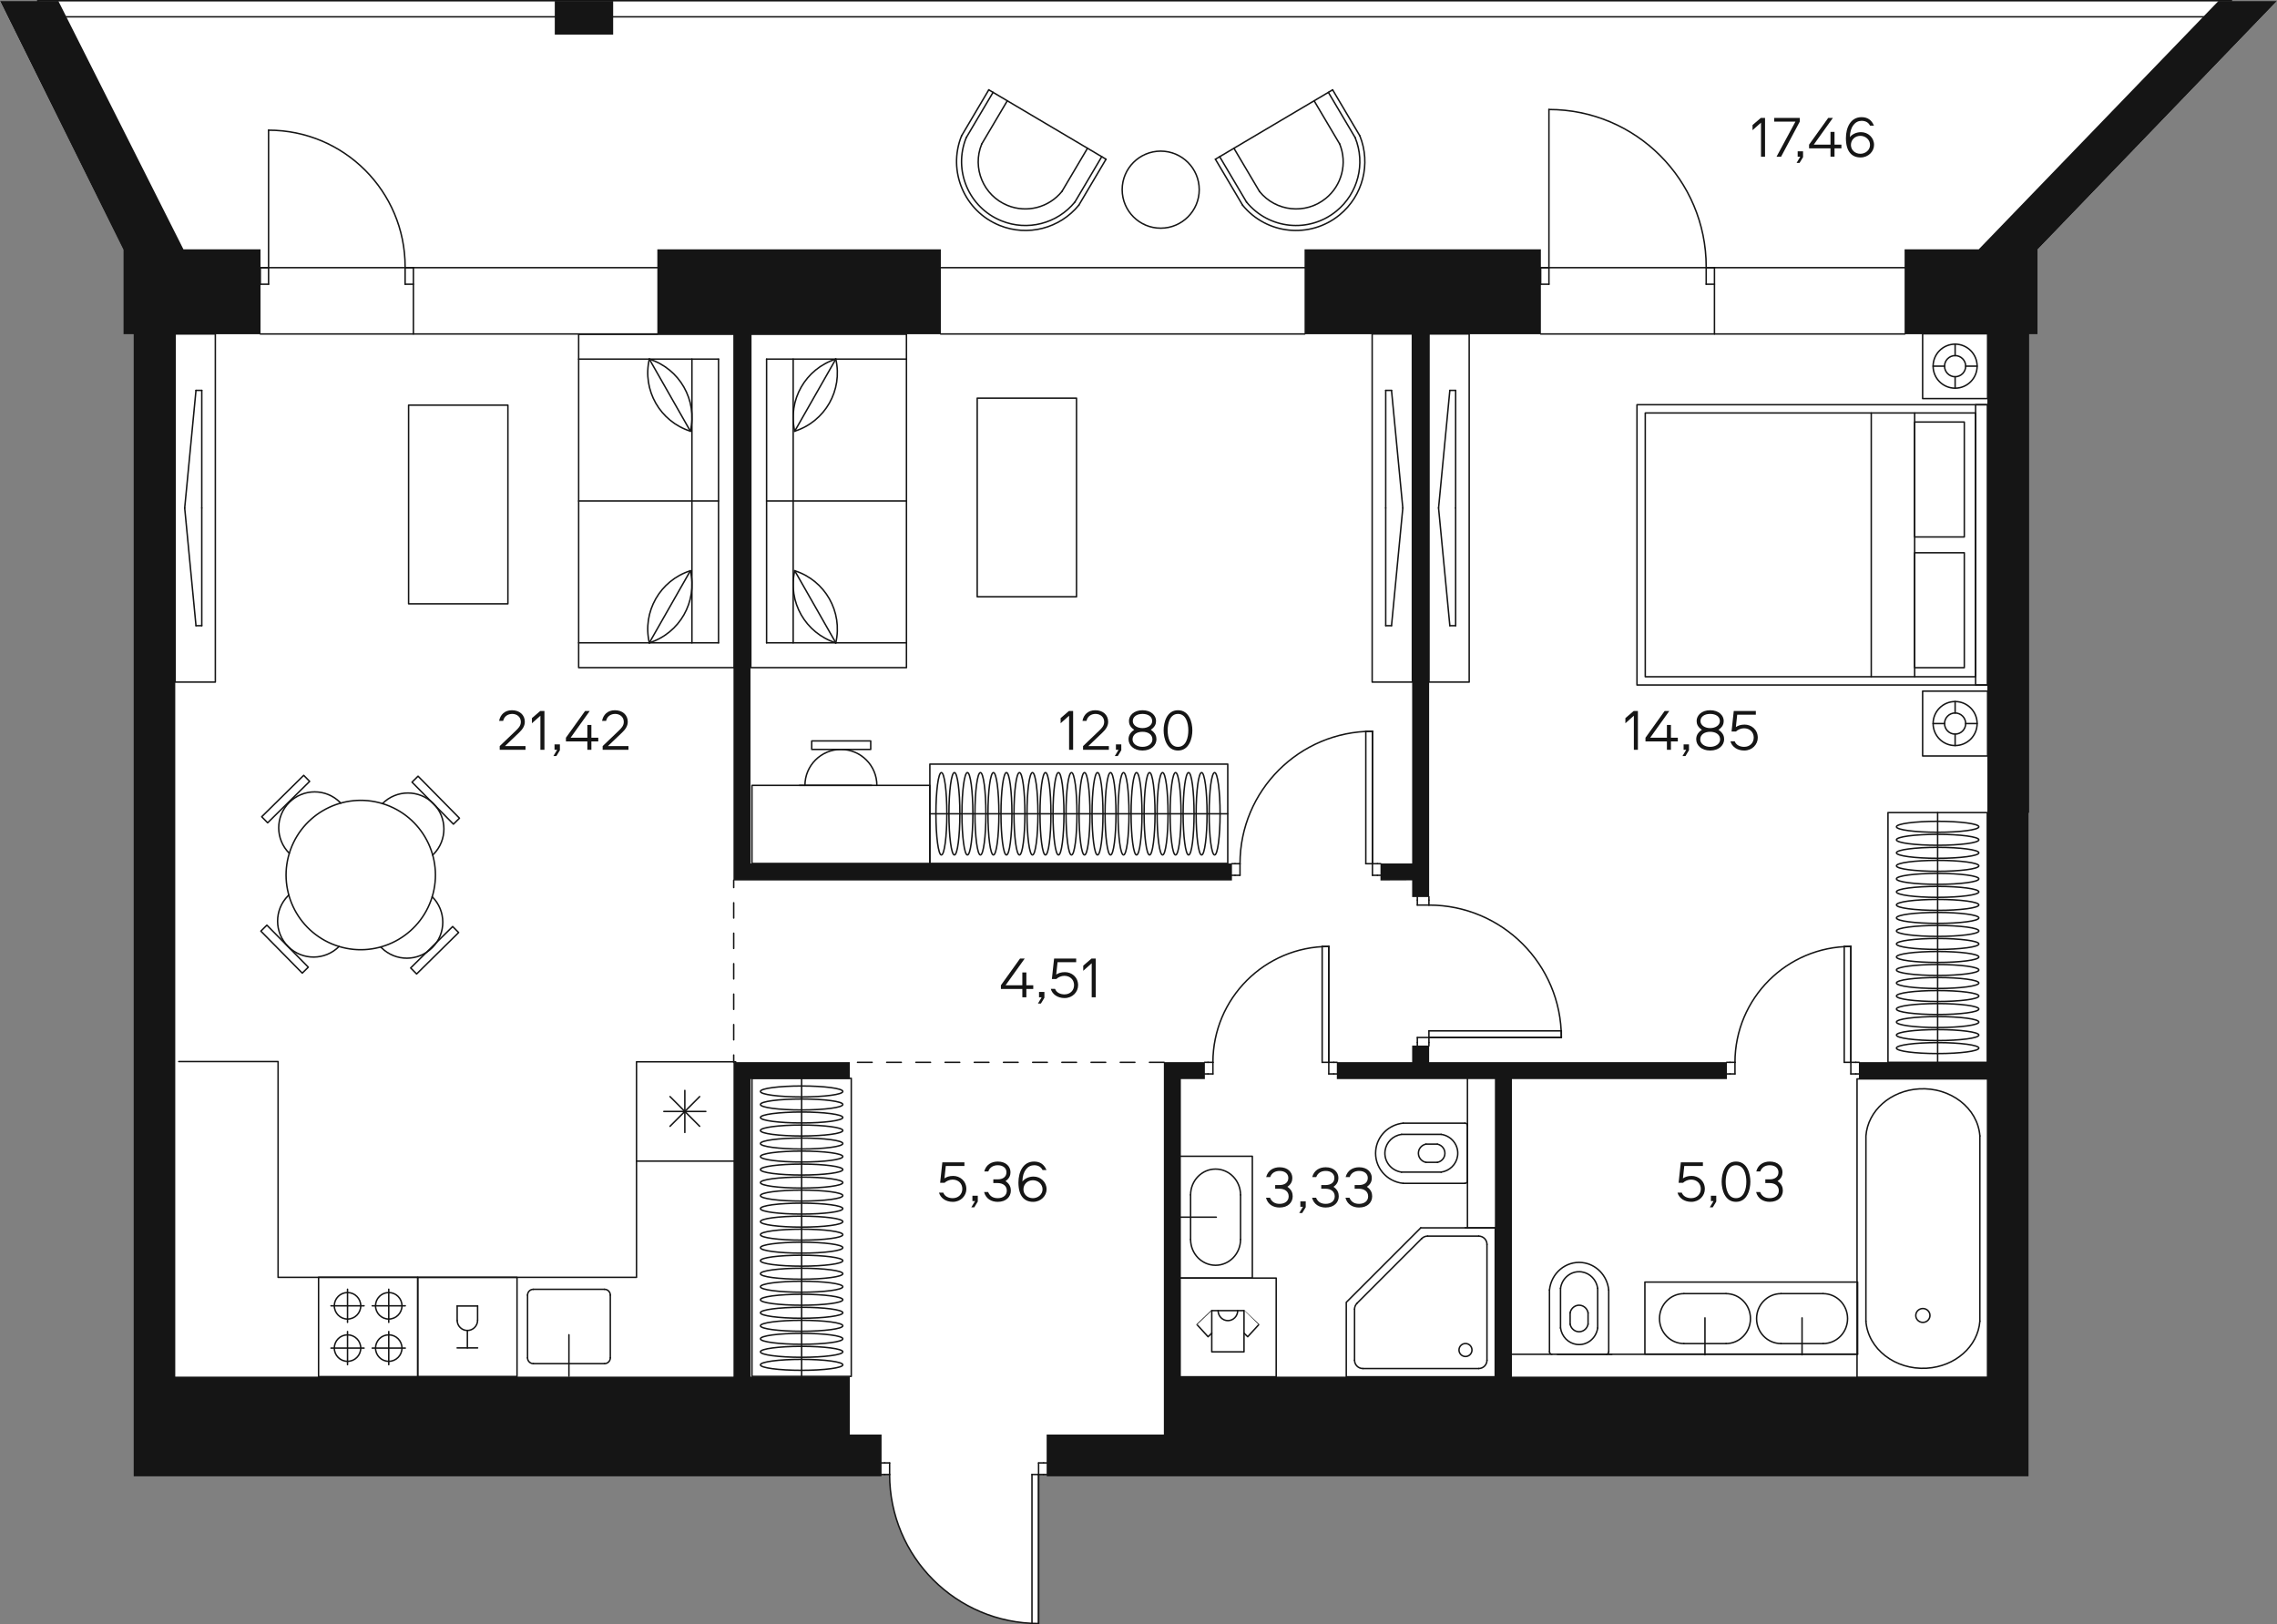 <?xml version="1.0" encoding="utf-8"?>
<!-- Generator: Adobe Illustrator 22.0.0, SVG Export Plug-In . SVG Version: 6.00 Build 0)  -->
<svg version="1.1" id="Layer_1" xmlns="http://www.w3.org/2000/svg" xmlns:xlink="http://www.w3.org/1999/xlink" x="0px" y="0px"
	 width="935.88px" height="667.563px" viewBox="0 0 935.88 667.563" enable-background="new 0 0 935.88 667.563"
	 xml:space="preserve">
<rect x="0" y="0" width="935.88" height="667.563" fill="#808080" stroke="none"/>
<g id="fpn">
	<path fill="#FFFFFF" d="M50.7,102.567v34.8h4.14v469.44h307.5v-0.78h1.26h2.04c0,32.94,25.98,59.76,58.5,61.2
		c0.9,0.06,1.86,0.06,2.76,0.06v-61.26h2.04h1.26v0.78h403.68v-272.76H834v-196.68h3.42v-34.74l94.38-97.98l4.08-4.2h-24.06v-0.12
		H252H15.48l0.06,0.12H0L50.7,102.567z"/>
</g>
<g id="doors">
	
		<polyline fill="none" stroke="#151515" stroke-width="0.6" stroke-linecap="round" stroke-linejoin="round" stroke-miterlimit="10" points="
		917.19,6.909 18.375,6.909 15.477,0.3 917.19,0.3 	"/>
	
		<line fill="none" stroke="#151515" stroke-width="0.6" stroke-linecap="round" stroke-linejoin="round" stroke-miterlimit="10" x1="362.244" y1="606.03" x2="363.603" y2="606.03"/>
	
		<line fill="none" stroke="#151515" stroke-width="0.6" stroke-linecap="round" stroke-linejoin="round" stroke-miterlimit="10" x1="363.603" y1="601.269" x2="362.244" y2="601.269"/>
	
		<line fill="none" stroke="#151515" stroke-width="0.6" stroke-linecap="round" stroke-linejoin="round" stroke-miterlimit="10" x1="430.278" y1="601.269" x2="428.916" y2="601.269"/>
	
		<line fill="none" stroke="#151515" stroke-width="0.6" stroke-linecap="round" stroke-linejoin="round" stroke-miterlimit="10" x1="428.916" y1="606.03" x2="430.278" y2="606.03"/>
	
		<line fill="none" stroke="#151515" stroke-width="0.6" stroke-linecap="round" stroke-linejoin="round" stroke-miterlimit="10" x1="363.603" y1="606.03" x2="365.646" y2="606.03"/>
	
		<line fill="none" stroke="#151515" stroke-width="0.6" stroke-linecap="round" stroke-linejoin="round" stroke-miterlimit="10" x1="365.646" y1="606.03" x2="365.646" y2="601.269"/>
	
		<line fill="none" stroke="#151515" stroke-width="0.6" stroke-linecap="round" stroke-linejoin="round" stroke-miterlimit="10" x1="365.646" y1="601.269" x2="363.603" y2="601.269"/>
	
		<line fill="none" stroke="#151515" stroke-width="0.6" stroke-linecap="round" stroke-linejoin="round" stroke-miterlimit="10" x1="428.916" y1="601.269" x2="426.876" y2="601.269"/>
	
		<line fill="none" stroke="#151515" stroke-width="0.6" stroke-linecap="round" stroke-linejoin="round" stroke-miterlimit="10" x1="426.876" y1="601.269" x2="426.876" y2="606.03"/>
	
		<line fill="none" stroke="#151515" stroke-width="0.6" stroke-linecap="round" stroke-linejoin="round" stroke-miterlimit="10" x1="426.876" y1="606.03" x2="428.916" y2="606.03"/>
	
		<line fill="none" stroke="#151515" stroke-width="0.6" stroke-linecap="round" stroke-linejoin="round" stroke-miterlimit="10" x1="566.13" y1="354.981" x2="567.492" y2="354.981"/>
	
		<line fill="none" stroke="#151515" stroke-width="0.6" stroke-linecap="round" stroke-linejoin="round" stroke-miterlimit="10" x1="567.492" y1="359.745" x2="566.13" y2="359.745"/>
	
		<line fill="none" stroke="#151515" stroke-width="0.6" stroke-linecap="round" stroke-linejoin="round" stroke-miterlimit="10" x1="507.621" y1="359.745" x2="506.259" y2="359.745"/>
	
		<line fill="none" stroke="#151515" stroke-width="0.6" stroke-linecap="round" stroke-linejoin="round" stroke-miterlimit="10" x1="506.259" y1="354.981" x2="507.621" y2="354.981"/>
	
		<line fill="none" stroke="#151515" stroke-width="0.6" stroke-linecap="round" stroke-linejoin="round" stroke-miterlimit="10" x1="564.09" y1="354.981" x2="566.13" y2="354.981"/>
	
		<line fill="none" stroke="#151515" stroke-width="0.6" stroke-linecap="round" stroke-linejoin="round" stroke-miterlimit="10" x1="564.09" y1="359.745" x2="564.09" y2="354.981"/>
	
		<line fill="none" stroke="#151515" stroke-width="0.6" stroke-linecap="round" stroke-linejoin="round" stroke-miterlimit="10" x1="566.13" y1="359.745" x2="564.09" y2="359.745"/>
	
		<line fill="none" stroke="#151515" stroke-width="0.6" stroke-linecap="round" stroke-linejoin="round" stroke-miterlimit="10" x1="509.661" y1="359.745" x2="507.621" y2="359.745"/>
	
		<line fill="none" stroke="#151515" stroke-width="0.6" stroke-linecap="round" stroke-linejoin="round" stroke-miterlimit="10" x1="509.661" y1="354.981" x2="509.661" y2="359.745"/>
	
		<line fill="none" stroke="#151515" stroke-width="0.6" stroke-linecap="round" stroke-linejoin="round" stroke-miterlimit="10" x1="507.621" y1="354.981" x2="509.661" y2="354.981"/>
	
		<line fill="none" stroke="#151515" stroke-width="0.6" stroke-linecap="round" stroke-linejoin="round" stroke-miterlimit="10" x1="496.485" y1="441.387" x2="495.123" y2="441.387"/>
	
		<line fill="none" stroke="#151515" stroke-width="0.6" stroke-linecap="round" stroke-linejoin="round" stroke-miterlimit="10" x1="495.123" y1="436.623" x2="496.485" y2="436.623"/>
	
		<line fill="none" stroke="#151515" stroke-width="0.6" stroke-linecap="round" stroke-linejoin="round" stroke-miterlimit="10" x1="548.193" y1="436.623" x2="549.552" y2="436.623"/>
	
		<line fill="none" stroke="#151515" stroke-width="0.6" stroke-linecap="round" stroke-linejoin="round" stroke-miterlimit="10" x1="549.552" y1="441.387" x2="548.193" y2="441.387"/>
	
		<line fill="none" stroke="#151515" stroke-width="0.6" stroke-linecap="round" stroke-linejoin="round" stroke-miterlimit="10" x1="546.15" y1="436.623" x2="548.193" y2="436.623"/>
	
		<line fill="none" stroke="#151515" stroke-width="0.6" stroke-linecap="round" stroke-linejoin="round" stroke-miterlimit="10" x1="546.15" y1="441.387" x2="546.15" y2="436.623"/>
	
		<line fill="none" stroke="#151515" stroke-width="0.6" stroke-linecap="round" stroke-linejoin="round" stroke-miterlimit="10" x1="548.193" y1="441.387" x2="546.15" y2="441.387"/>
	
		<line fill="none" stroke="#151515" stroke-width="0.6" stroke-linecap="round" stroke-linejoin="round" stroke-miterlimit="10" x1="498.525" y1="441.387" x2="496.485" y2="441.387"/>
	
		<line fill="none" stroke="#151515" stroke-width="0.6" stroke-linecap="round" stroke-linejoin="round" stroke-miterlimit="10" x1="498.525" y1="436.623" x2="498.525" y2="441.387"/>
	
		<line fill="none" stroke="#151515" stroke-width="0.6" stroke-linecap="round" stroke-linejoin="round" stroke-miterlimit="10" x1="496.485" y1="436.623" x2="498.525" y2="436.623"/>
	
		<line fill="none" stroke="#151515" stroke-width="0.6" stroke-linecap="round" stroke-linejoin="round" stroke-miterlimit="10" x1="711.06" y1="441.387" x2="709.701" y2="441.387"/>
	
		<line fill="none" stroke="#151515" stroke-width="0.6" stroke-linecap="round" stroke-linejoin="round" stroke-miterlimit="10" x1="709.701" y1="436.623" x2="711.06" y2="436.623"/>
	
		<line fill="none" stroke="#151515" stroke-width="0.6" stroke-linecap="round" stroke-linejoin="round" stroke-miterlimit="10" x1="762.768" y1="436.623" x2="764.127" y2="436.623"/>
	
		<line fill="none" stroke="#151515" stroke-width="0.6" stroke-linecap="round" stroke-linejoin="round" stroke-miterlimit="10" x1="764.127" y1="441.387" x2="762.768" y2="441.387"/>
	
		<line fill="none" stroke="#151515" stroke-width="0.6" stroke-linecap="round" stroke-linejoin="round" stroke-miterlimit="10" x1="760.725" y1="436.623" x2="762.768" y2="436.623"/>
	
		<line fill="none" stroke="#151515" stroke-width="0.6" stroke-linecap="round" stroke-linejoin="round" stroke-miterlimit="10" x1="760.725" y1="441.387" x2="760.725" y2="436.623"/>
	
		<line fill="none" stroke="#151515" stroke-width="0.6" stroke-linecap="round" stroke-linejoin="round" stroke-miterlimit="10" x1="762.768" y1="441.387" x2="760.725" y2="441.387"/>
	
		<line fill="none" stroke="#151515" stroke-width="0.6" stroke-linecap="round" stroke-linejoin="round" stroke-miterlimit="10" x1="713.1" y1="441.387" x2="711.06" y2="441.387"/>
	
		<line fill="none" stroke="#151515" stroke-width="0.6" stroke-linecap="round" stroke-linejoin="round" stroke-miterlimit="10" x1="713.1" y1="436.623" x2="713.1" y2="441.387"/>
	
		<line fill="none" stroke="#151515" stroke-width="0.6" stroke-linecap="round" stroke-linejoin="round" stroke-miterlimit="10" x1="711.06" y1="436.623" x2="713.1" y2="436.623"/>
	
		<line fill="none" stroke="#151515" stroke-width="0.6" stroke-linecap="round" stroke-linejoin="round" stroke-miterlimit="10" x1="587.31" y1="428.46" x2="587.31" y2="429.819"/>
	
		<line fill="none" stroke="#151515" stroke-width="0.6" stroke-linecap="round" stroke-linejoin="round" stroke-miterlimit="10" x1="582.549" y1="429.819" x2="582.549" y2="428.46"/>
	
		<line fill="none" stroke="#151515" stroke-width="0.6" stroke-linecap="round" stroke-linejoin="round" stroke-miterlimit="10" x1="582.549" y1="369.948" x2="582.549" y2="368.589"/>
	
		<line fill="none" stroke="#151515" stroke-width="0.6" stroke-linecap="round" stroke-linejoin="round" stroke-miterlimit="10" x1="587.31" y1="368.589" x2="587.31" y2="369.948"/>
	
		<line fill="none" stroke="#151515" stroke-width="0.6" stroke-linecap="round" stroke-linejoin="round" stroke-miterlimit="10" x1="587.31" y1="426.417" x2="587.31" y2="428.46"/>
	
		<line fill="none" stroke="#151515" stroke-width="0.6" stroke-linecap="round" stroke-linejoin="round" stroke-miterlimit="10" x1="582.549" y1="426.417" x2="587.31" y2="426.417"/>
	
		<line fill="none" stroke="#151515" stroke-width="0.6" stroke-linecap="round" stroke-linejoin="round" stroke-miterlimit="10" x1="582.549" y1="428.46" x2="582.549" y2="426.417"/>
	
		<line fill="none" stroke="#151515" stroke-width="0.6" stroke-linecap="round" stroke-linejoin="round" stroke-miterlimit="10" x1="582.549" y1="371.991" x2="582.549" y2="369.948"/>
	
		<line fill="none" stroke="#151515" stroke-width="0.6" stroke-linecap="round" stroke-linejoin="round" stroke-miterlimit="10" x1="587.31" y1="371.991" x2="582.549" y2="371.991"/>
	
		<line fill="none" stroke="#151515" stroke-width="0.6" stroke-linecap="round" stroke-linejoin="round" stroke-miterlimit="10" x1="587.31" y1="369.948" x2="587.31" y2="371.991"/>
	<path fill="none" stroke="#151515" stroke-width="0.6" stroke-linecap="round" stroke-linejoin="round" stroke-miterlimit="10" d="
		M365.646,606.03c0,33.816,27.414,61.233,61.233,61.233"/>
	<path fill="none" stroke="#151515" stroke-width="0.6" stroke-linecap="round" stroke-linejoin="round" stroke-miterlimit="10" d="
		M564.09,300.552c-30.06,0-54.429,24.369-54.429,54.429"/>
	<path fill="none" stroke="#151515" stroke-width="0.6" stroke-linecap="round" stroke-linejoin="round" stroke-miterlimit="10" d="
		M546.15,388.998c-26.301,0-47.625,21.321-47.625,47.625"/>
	<path fill="none" stroke="#151515" stroke-width="0.6" stroke-linecap="round" stroke-linejoin="round" stroke-miterlimit="10" d="
		M760.725,388.998c-26.301,0-47.625,21.321-47.625,47.625"/>
	<path fill="none" stroke="#151515" stroke-width="0.6" stroke-linecap="round" stroke-linejoin="round" stroke-miterlimit="10" d="
		M641.739,426.417c0-30.06-24.369-54.429-54.429-54.429"/>
	
		<line fill="none" stroke="#151515" stroke-width="0.6" stroke-linecap="round" stroke-linejoin="round" stroke-miterlimit="10" x1="426.876" y1="606.03" x2="426.876" y2="667.263"/>
	
		<line fill="none" stroke="#151515" stroke-width="0.6" stroke-linecap="round" stroke-linejoin="round" stroke-miterlimit="10" x1="426.876" y1="606.03" x2="426.876" y2="667.263"/>
	
		<line fill="none" stroke="#151515" stroke-width="0.6" stroke-linecap="round" stroke-linejoin="round" stroke-miterlimit="10" x1="424.155" y1="606.03" x2="426.876" y2="606.03"/>
	
		<line fill="none" stroke="#151515" stroke-width="0.6" stroke-linecap="round" stroke-linejoin="round" stroke-miterlimit="10" x1="424.155" y1="667.263" x2="424.155" y2="606.03"/>
	
		<line fill="none" stroke="#151515" stroke-width="0.6" stroke-linecap="round" stroke-linejoin="round" stroke-miterlimit="10" x1="564.09" y1="354.981" x2="564.09" y2="300.552"/>
	
		<line fill="none" stroke="#151515" stroke-width="0.6" stroke-linecap="round" stroke-linejoin="round" stroke-miterlimit="10" x1="561.366" y1="300.552" x2="561.366" y2="354.981"/>
	
		<line fill="none" stroke="#151515" stroke-width="0.6" stroke-linecap="round" stroke-linejoin="round" stroke-miterlimit="10" x1="561.366" y1="354.981" x2="564.09" y2="354.981"/>
	
		<line fill="none" stroke="#151515" stroke-width="0.6" stroke-linecap="round" stroke-linejoin="round" stroke-miterlimit="10" x1="564.09" y1="354.981" x2="564.09" y2="300.552"/>
	
		<line fill="none" stroke="#151515" stroke-width="0.6" stroke-linecap="round" stroke-linejoin="round" stroke-miterlimit="10" x1="564.09" y1="300.552" x2="561.366" y2="300.552"/>
	
		<line fill="none" stroke="#151515" stroke-width="0.6" stroke-linecap="round" stroke-linejoin="round" stroke-miterlimit="10" x1="546.15" y1="436.623" x2="546.15" y2="388.998"/>
	
		<line fill="none" stroke="#151515" stroke-width="0.6" stroke-linecap="round" stroke-linejoin="round" stroke-miterlimit="10" x1="543.429" y1="388.998" x2="543.429" y2="436.623"/>
	
		<line fill="none" stroke="#151515" stroke-width="0.6" stroke-linecap="round" stroke-linejoin="round" stroke-miterlimit="10" x1="543.429" y1="436.623" x2="546.15" y2="436.623"/>
	
		<line fill="none" stroke="#151515" stroke-width="0.6" stroke-linecap="round" stroke-linejoin="round" stroke-miterlimit="10" x1="546.15" y1="436.623" x2="546.15" y2="388.998"/>
	
		<line fill="none" stroke="#151515" stroke-width="0.6" stroke-linecap="round" stroke-linejoin="round" stroke-miterlimit="10" x1="546.15" y1="388.998" x2="543.429" y2="388.998"/>
	
		<line fill="none" stroke="#151515" stroke-width="0.6" stroke-linecap="round" stroke-linejoin="round" stroke-miterlimit="10" x1="760.725" y1="436.623" x2="760.725" y2="388.998"/>
	
		<line fill="none" stroke="#151515" stroke-width="0.6" stroke-linecap="round" stroke-linejoin="round" stroke-miterlimit="10" x1="758.004" y1="388.998" x2="758.004" y2="436.623"/>
	
		<line fill="none" stroke="#151515" stroke-width="0.6" stroke-linecap="round" stroke-linejoin="round" stroke-miterlimit="10" x1="758.004" y1="436.623" x2="760.725" y2="436.623"/>
	
		<line fill="none" stroke="#151515" stroke-width="0.6" stroke-linecap="round" stroke-linejoin="round" stroke-miterlimit="10" x1="760.725" y1="436.623" x2="760.725" y2="388.998"/>
	
		<line fill="none" stroke="#151515" stroke-width="0.6" stroke-linecap="round" stroke-linejoin="round" stroke-miterlimit="10" x1="760.725" y1="388.998" x2="758.004" y2="388.998"/>
	
		<line fill="none" stroke="#151515" stroke-width="0.6" stroke-linecap="round" stroke-linejoin="round" stroke-miterlimit="10" x1="587.31" y1="426.417" x2="641.739" y2="426.417"/>
	
		<line fill="none" stroke="#151515" stroke-width="0.6" stroke-linecap="round" stroke-linejoin="round" stroke-miterlimit="10" x1="641.739" y1="423.696" x2="587.31" y2="423.696"/>
	
		<line fill="none" stroke="#151515" stroke-width="0.6" stroke-linecap="round" stroke-linejoin="round" stroke-miterlimit="10" x1="587.31" y1="423.696" x2="587.31" y2="426.417"/>
	
		<line fill="none" stroke="#151515" stroke-width="0.6" stroke-linecap="round" stroke-linejoin="round" stroke-miterlimit="10" x1="587.31" y1="426.417" x2="641.739" y2="426.417"/>
	
		<line fill="none" stroke="#151515" stroke-width="0.6" stroke-linecap="round" stroke-linejoin="round" stroke-miterlimit="10" x1="641.739" y1="426.417" x2="641.739" y2="423.696"/>
	
		<line fill="none" stroke="#151515" stroke-width="0.6" stroke-linecap="round" stroke-linejoin="round" stroke-miterlimit="10" x1="106.983" y1="137.268" x2="270.267" y2="137.268"/>
	
		<line fill="none" stroke="#151515" stroke-width="0.6" stroke-linecap="round" stroke-linejoin="round" stroke-miterlimit="10" x1="386.607" y1="137.268" x2="536.283" y2="137.268"/>
	
		<line fill="none" stroke="#151515" stroke-width="0.6" stroke-linecap="round" stroke-linejoin="round" stroke-miterlimit="10" x1="633.234" y1="137.268" x2="782.91" y2="137.268"/>
	
		<line fill="none" stroke="#151515" stroke-width="0.6" stroke-linecap="round" stroke-linejoin="round" stroke-miterlimit="10" x1="110.385" y1="53.505" x2="110.385" y2="109.635"/>
	
		<line fill="none" stroke="#151515" stroke-width="0.6" stroke-linecap="round" stroke-linejoin="round" stroke-miterlimit="10" x1="301.563" y1="110.013" x2="63.186" y2="110.013"/>
	
		<line fill="none" stroke="#151515" stroke-width="0.6" stroke-linecap="round" stroke-linejoin="round" stroke-miterlimit="10" x1="106.983" y1="116.814" x2="110.385" y2="116.814"/>
	
		<line fill="none" stroke="#151515" stroke-width="0.6" stroke-linecap="round" stroke-linejoin="round" stroke-miterlimit="10" x1="110.385" y1="116.814" x2="110.385" y2="110.013"/>
	
		<line fill="none" stroke="#151515" stroke-width="0.6" stroke-linecap="round" stroke-linejoin="round" stroke-miterlimit="10" x1="110.385" y1="110.013" x2="106.983" y2="110.013"/>
	
		<line fill="none" stroke="#151515" stroke-width="0.6" stroke-linecap="round" stroke-linejoin="round" stroke-miterlimit="10" x1="106.983" y1="110.013" x2="106.983" y2="116.814"/>
	
		<line fill="none" stroke="#151515" stroke-width="0.6" stroke-linecap="round" stroke-linejoin="round" stroke-miterlimit="10" x1="166.512" y1="116.814" x2="169.914" y2="116.814"/>
	
		<line fill="none" stroke="#151515" stroke-width="0.6" stroke-linecap="round" stroke-linejoin="round" stroke-miterlimit="10" x1="169.914" y1="137.268" x2="169.914" y2="110.013"/>
	
		<line fill="none" stroke="#151515" stroke-width="0.6" stroke-linecap="round" stroke-linejoin="round" stroke-miterlimit="10" x1="169.914" y1="110.013" x2="166.512" y2="110.013"/>
	
		<line fill="none" stroke="#151515" stroke-width="0.6" stroke-linecap="round" stroke-linejoin="round" stroke-miterlimit="10" x1="166.512" y1="110.013" x2="166.512" y2="116.814"/>
	<path fill="none" stroke="#151515" stroke-width="0.6" stroke-linecap="round" stroke-linejoin="round" stroke-miterlimit="10" d="
		M166.512,109.635c0-30.999-25.131-56.13-56.13-56.13"/>
	
		<line fill="none" stroke="#151515" stroke-width="0.6" stroke-linecap="round" stroke-linejoin="round" stroke-miterlimit="10" x1="636.636" y1="45" x2="636.636" y2="109.635"/>
	
		<line fill="none" stroke="#151515" stroke-width="0.6" stroke-linecap="round" stroke-linejoin="round" stroke-miterlimit="10" x1="783.09" y1="110.013" x2="371.652" y2="110.013"/>
	
		<line fill="none" stroke="#151515" stroke-width="0.6" stroke-linecap="round" stroke-linejoin="round" stroke-miterlimit="10" x1="633.234" y1="116.814" x2="636.636" y2="116.814"/>
	
		<line fill="none" stroke="#151515" stroke-width="0.6" stroke-linecap="round" stroke-linejoin="round" stroke-miterlimit="10" x1="636.636" y1="116.814" x2="636.636" y2="110.013"/>
	
		<line fill="none" stroke="#151515" stroke-width="0.6" stroke-linecap="round" stroke-linejoin="round" stroke-miterlimit="10" x1="636.636" y1="110.013" x2="633.234" y2="110.013"/>
	
		<line fill="none" stroke="#151515" stroke-width="0.6" stroke-linecap="round" stroke-linejoin="round" stroke-miterlimit="10" x1="633.234" y1="110.013" x2="633.234" y2="116.814"/>
	
		<line fill="none" stroke="#151515" stroke-width="0.6" stroke-linecap="round" stroke-linejoin="round" stroke-miterlimit="10" x1="701.268" y1="116.814" x2="704.67" y2="116.814"/>
	
		<line fill="none" stroke="#151515" stroke-width="0.6" stroke-linecap="round" stroke-linejoin="round" stroke-miterlimit="10" x1="704.67" y1="137.268" x2="704.67" y2="110.013"/>
	
		<line fill="none" stroke="#151515" stroke-width="0.6" stroke-linecap="round" stroke-linejoin="round" stroke-miterlimit="10" x1="704.67" y1="110.013" x2="701.268" y2="110.013"/>
	
		<line fill="none" stroke="#151515" stroke-width="0.6" stroke-linecap="round" stroke-linejoin="round" stroke-miterlimit="10" x1="701.268" y1="110.013" x2="701.268" y2="116.814"/>
	<path fill="none" stroke="#151515" stroke-width="0.6" stroke-linecap="round" stroke-linejoin="round" stroke-miterlimit="10" d="
		M701.268,109.635c0-35.697-28.938-64.632-64.632-64.632"/>
</g>
<g id="mebel">
	
		<rect x="309.066" y="443.184" fill="none" stroke="#151515" stroke-width="0.6" stroke-linecap="round" stroke-linejoin="round" stroke-miterlimit="10" width="40.818" height="122.511"/>
	
		<line fill="none" stroke="#151515" stroke-width="0.6" stroke-linecap="round" stroke-linejoin="round" stroke-miterlimit="10" x1="329.478" y1="443.184" x2="329.478" y2="565.695"/>
	<path fill="none" stroke="#151515" stroke-width="0.6" stroke-linecap="round" stroke-linejoin="round" stroke-miterlimit="10" d="
		M312.537,560.955c0,1.242,7.584,2.25,16.941,2.25c9.354,0,16.941-1.008,16.941-2.25s-7.584-2.25-16.941-2.25
		S312.537,559.713,312.537,560.955L312.537,560.955z"/>
	<path fill="none" stroke="#151515" stroke-width="0.6" stroke-linecap="round" stroke-linejoin="round" stroke-miterlimit="10" d="
		M312.537,555.603c0,1.242,7.584,2.25,16.941,2.25c9.354,0,16.941-1.008,16.941-2.25s-7.584-2.25-16.941-2.25
		C320.121,553.356,312.537,554.364,312.537,555.603L312.537,555.603z"/>
	<path fill="none" stroke="#151515" stroke-width="0.6" stroke-linecap="round" stroke-linejoin="round" stroke-miterlimit="10" d="
		M312.537,550.254c0,1.242,7.584,2.25,16.941,2.25c9.354,0,16.941-1.008,16.941-2.25s-7.584-2.25-16.941-2.25
		S312.537,549.012,312.537,550.254L312.537,550.254z"/>
	<path fill="none" stroke="#151515" stroke-width="0.6" stroke-linecap="round" stroke-linejoin="round" stroke-miterlimit="10" d="
		M312.537,544.902c0,1.242,7.584,2.25,16.941,2.25c9.354,0,16.941-1.008,16.941-2.25s-7.584-2.25-16.941-2.25
		C320.121,542.655,312.537,543.66,312.537,544.902L312.537,544.902z"/>
	<path fill="none" stroke="#151515" stroke-width="0.6" stroke-linecap="round" stroke-linejoin="round" stroke-miterlimit="10" d="
		M312.537,539.553c0,1.242,7.584,2.25,16.941,2.25c9.354,0,16.941-1.008,16.941-2.25s-7.584-2.25-16.941-2.25
		S312.537,538.311,312.537,539.553L312.537,539.553z"/>
	<path fill="none" stroke="#151515" stroke-width="0.6" stroke-linecap="round" stroke-linejoin="round" stroke-miterlimit="10" d="
		M312.537,534.201c0,1.242,7.584,2.25,16.941,2.25c9.354,0,16.941-1.008,16.941-2.25s-7.584-2.25-16.941-2.25
		C320.121,531.954,312.537,532.959,312.537,534.201L312.537,534.201z"/>
	<path fill="none" stroke="#151515" stroke-width="0.6" stroke-linecap="round" stroke-linejoin="round" stroke-miterlimit="10" d="
		M312.537,528.852c0,1.242,7.584,2.25,16.941,2.25c9.354,0,16.941-1.008,16.941-2.25s-7.584-2.25-16.941-2.25
		S312.537,527.61,312.537,528.852L312.537,528.852z"/>
	<path fill="none" stroke="#151515" stroke-width="0.6" stroke-linecap="round" stroke-linejoin="round" stroke-miterlimit="10" d="
		M312.537,523.5c0,1.242,7.584,2.25,16.941,2.25c9.354,0,16.941-1.008,16.941-2.25s-7.584-2.25-16.941-2.25
		C320.121,521.253,312.537,522.258,312.537,523.5L312.537,523.5z"/>
	<path fill="none" stroke="#151515" stroke-width="0.6" stroke-linecap="round" stroke-linejoin="round" stroke-miterlimit="10" d="
		M312.537,518.151c0,1.242,7.584,2.25,16.941,2.25c9.354,0,16.941-1.008,16.941-2.25s-7.584-2.25-16.941-2.25
		S312.537,516.909,312.537,518.151L312.537,518.151z"/>
	<path fill="none" stroke="#151515" stroke-width="0.6" stroke-linecap="round" stroke-linejoin="round" stroke-miterlimit="10" d="
		M312.537,512.799c0,1.242,7.584,2.25,16.941,2.25c9.354,0,16.941-1.008,16.941-2.25c0-1.242-7.584-2.25-16.941-2.25
		C320.121,510.552,312.537,511.557,312.537,512.799L312.537,512.799z"/>
	<path fill="none" stroke="#151515" stroke-width="0.6" stroke-linecap="round" stroke-linejoin="round" stroke-miterlimit="10" d="
		M312.537,507.45c0,1.242,7.584,2.25,16.941,2.25c9.354,0,16.941-1.008,16.941-2.25s-7.584-2.25-16.941-2.25
		S312.537,506.208,312.537,507.45L312.537,507.45z"/>
	<path fill="none" stroke="#151515" stroke-width="0.6" stroke-linecap="round" stroke-linejoin="round" stroke-miterlimit="10" d="
		M312.537,502.098c0,1.242,7.584,2.25,16.941,2.25c9.354,0,16.941-1.008,16.941-2.25s-7.584-2.25-16.941-2.25
		C320.121,499.851,312.537,500.856,312.537,502.098L312.537,502.098z"/>
	<path fill="none" stroke="#151515" stroke-width="0.6" stroke-linecap="round" stroke-linejoin="round" stroke-miterlimit="10" d="
		M312.537,496.749c0,1.242,7.584,2.25,16.941,2.25c9.354,0,16.941-1.008,16.941-2.25s-7.584-2.25-16.941-2.25
		S312.537,495.507,312.537,496.749L312.537,496.749z"/>
	<path fill="none" stroke="#151515" stroke-width="0.6" stroke-linecap="round" stroke-linejoin="round" stroke-miterlimit="10" d="
		M312.537,491.397c0,1.242,7.584,2.25,16.941,2.25c9.354,0,16.941-1.008,16.941-2.25s-7.584-2.25-16.941-2.25
		C320.121,489.15,312.537,490.155,312.537,491.397L312.537,491.397z"/>
	<path fill="none" stroke="#151515" stroke-width="0.6" stroke-linecap="round" stroke-linejoin="round" stroke-miterlimit="10" d="
		M312.537,486.048c0,1.242,7.584,2.25,16.941,2.25c9.354,0,16.941-1.008,16.941-2.25s-7.584-2.25-16.941-2.25
		S312.537,484.806,312.537,486.048L312.537,486.048z"/>
	<path fill="none" stroke="#151515" stroke-width="0.6" stroke-linecap="round" stroke-linejoin="round" stroke-miterlimit="10" d="
		M312.537,480.696c0,1.242,7.584,2.25,16.941,2.25c9.354,0,16.941-1.008,16.941-2.25s-7.584-2.25-16.941-2.25
		C320.121,478.449,312.537,479.454,312.537,480.696L312.537,480.696z"/>
	<path fill="none" stroke="#151515" stroke-width="0.6" stroke-linecap="round" stroke-linejoin="round" stroke-miterlimit="10" d="
		M312.537,475.347c0,1.242,7.584,2.25,16.941,2.25c9.354,0,16.941-1.008,16.941-2.25s-7.584-2.25-16.941-2.25
		S312.537,474.105,312.537,475.347L312.537,475.347z"/>
	<path fill="none" stroke="#151515" stroke-width="0.6" stroke-linecap="round" stroke-linejoin="round" stroke-miterlimit="10" d="
		M312.537,469.995c0,1.242,7.584,2.25,16.941,2.25c9.354,0,16.941-1.008,16.941-2.25s-7.584-2.25-16.941-2.25
		C320.121,467.748,312.537,468.753,312.537,469.995L312.537,469.995z"/>
	<path fill="none" stroke="#151515" stroke-width="0.6" stroke-linecap="round" stroke-linejoin="round" stroke-miterlimit="10" d="
		M312.537,464.646c0,1.242,7.584,2.25,16.941,2.25c9.354,0,16.941-1.008,16.941-2.25s-7.584-2.25-16.941-2.25
		S312.537,463.404,312.537,464.646L312.537,464.646z"/>
	<path fill="none" stroke="#151515" stroke-width="0.6" stroke-linecap="round" stroke-linejoin="round" stroke-miterlimit="10" d="
		M312.537,459.294c0,1.242,7.584,2.25,16.941,2.25c9.354,0,16.941-1.008,16.941-2.25s-7.584-2.25-16.941-2.25
		C320.121,457.047,312.537,458.052,312.537,459.294L312.537,459.294z"/>
	<path fill="none" stroke="#151515" stroke-width="0.6" stroke-linecap="round" stroke-linejoin="round" stroke-miterlimit="10" d="
		M312.537,453.945c0,1.242,7.584,2.25,16.941,2.25c9.354,0,16.941-1.008,16.941-2.25s-7.584-2.25-16.941-2.25
		S312.537,452.703,312.537,453.945L312.537,453.945z"/>
	<path fill="none" stroke="#151515" stroke-width="0.6" stroke-linecap="round" stroke-linejoin="round" stroke-miterlimit="10" d="
		M312.537,448.593c0,1.242,7.584,2.25,16.941,2.25c9.354,0,16.941-1.008,16.941-2.25s-7.584-2.25-16.941-2.25
		C320.121,446.346,312.537,447.351,312.537,448.593L312.537,448.593z"/>
	
		<line fill="none" stroke="#151515" stroke-width="0.6" stroke-linecap="round" stroke-linejoin="round" stroke-miterlimit="10" x1="510.726" y1="84.327" x2="499.548" y2="65.439"/>
	
		<line fill="none" stroke="#151515" stroke-width="0.6" stroke-linecap="round" stroke-linejoin="round" stroke-miterlimit="10" x1="512.325" y1="83.025" x2="501.303" y2="64.398"/>
	
		<line fill="none" stroke="#151515" stroke-width="0.6" stroke-linecap="round" stroke-linejoin="round" stroke-miterlimit="10" x1="517.662" y1="78.681" x2="507.159" y2="60.933"/>
	
		<line fill="none" stroke="#151515" stroke-width="0.6" stroke-linecap="round" stroke-linejoin="round" stroke-miterlimit="10" x1="558.912" y1="55.812" x2="547.734" y2="36.921"/>
	
		<line fill="none" stroke="#151515" stroke-width="0.6" stroke-linecap="round" stroke-linejoin="round" stroke-miterlimit="10" x1="557.001" y1="56.586" x2="545.976" y2="37.959"/>
	
		<line fill="none" stroke="#151515" stroke-width="0.6" stroke-linecap="round" stroke-linejoin="round" stroke-miterlimit="10" x1="550.626" y1="59.172" x2="540.123" y2="41.424"/>
	<path fill="none" stroke="#151515" stroke-width="0.6" stroke-linecap="round" stroke-linejoin="round" stroke-miterlimit="10" d="
		M510.726,84.327c9.897,12.111,27.735,13.905,39.846,4.011c9.603-7.845,12.981-21.027,8.34-32.526"/>
	<path fill="none" stroke="#151515" stroke-width="0.6" stroke-linecap="round" stroke-linejoin="round" stroke-miterlimit="10" d="
		M512.325,83.025c9.162,11.235,25.698,12.912,36.933,3.75c8.922-7.275,12.06-19.515,7.74-30.186"/>
	<path fill="none" stroke="#151515" stroke-width="0.6" stroke-linecap="round" stroke-linejoin="round" stroke-miterlimit="10" d="
		M517.662,78.681c6.72,8.313,18.909,9.603,27.222,2.883c6.648-5.376,8.982-14.478,5.742-22.389"/>
	
		<line fill="none" stroke="#151515" stroke-width="0.6" stroke-linecap="round" stroke-linejoin="round" stroke-miterlimit="10" x1="547.734" y1="36.921" x2="499.548" y2="65.439"/>
	<path fill="none" stroke="#151515" stroke-width="0.6" stroke-linecap="round" stroke-linejoin="round" stroke-miterlimit="10" d="
		M461.232,77.949c0-8.745,7.089-15.834,15.834-15.834S492.9,69.204,492.9,77.949s-7.089,15.834-15.834,15.834
		C468.321,93.786,461.232,86.697,461.232,77.949L461.232,77.949z"/>
	
		<line fill="none" stroke="#151515" stroke-width="0.6" stroke-linecap="round" stroke-linejoin="round" stroke-miterlimit="10" x1="443.409" y1="84.327" x2="454.587" y2="65.439"/>
	
		<line fill="none" stroke="#151515" stroke-width="0.6" stroke-linecap="round" stroke-linejoin="round" stroke-miterlimit="10" x1="441.807" y1="83.025" x2="452.832" y2="64.398"/>
	
		<line fill="none" stroke="#151515" stroke-width="0.6" stroke-linecap="round" stroke-linejoin="round" stroke-miterlimit="10" x1="436.473" y1="78.681" x2="446.976" y2="60.933"/>
	
		<line fill="none" stroke="#151515" stroke-width="0.6" stroke-linecap="round" stroke-linejoin="round" stroke-miterlimit="10" x1="395.223" y1="55.812" x2="406.401" y2="36.921"/>
	
		<line fill="none" stroke="#151515" stroke-width="0.6" stroke-linecap="round" stroke-linejoin="round" stroke-miterlimit="10" x1="397.134" y1="56.586" x2="408.159" y2="37.959"/>
	
		<line fill="none" stroke="#151515" stroke-width="0.6" stroke-linecap="round" stroke-linejoin="round" stroke-miterlimit="10" x1="403.509" y1="59.172" x2="414.012" y2="41.424"/>
	<path fill="none" stroke="#151515" stroke-width="0.6" stroke-linecap="round" stroke-linejoin="round" stroke-miterlimit="10" d="
		M443.409,84.327c-7.845,9.603-21.027,12.981-32.526,8.34c-14.502-5.853-21.513-22.356-15.66-36.858"/>
	<path fill="none" stroke="#151515" stroke-width="0.6" stroke-linecap="round" stroke-linejoin="round" stroke-miterlimit="10" d="
		M441.807,83.025c-7.275,8.922-19.515,12.06-30.186,7.74c-13.44-5.439-19.923-20.739-14.487-34.179"/>
	<path fill="none" stroke="#151515" stroke-width="0.6" stroke-linecap="round" stroke-linejoin="round" stroke-miterlimit="10" d="
		M436.473,78.681c-5.376,6.648-14.478,8.982-22.389,5.742c-9.891-4.053-14.628-15.357-10.575-25.251"/>
	
		<line fill="none" stroke="#151515" stroke-width="0.6" stroke-linecap="round" stroke-linejoin="round" stroke-miterlimit="10" x1="406.401" y1="36.921" x2="454.587" y2="65.439"/>
	
		<rect x="775.986" y="333.972" fill="none" stroke="#151515" stroke-width="0.6" stroke-linecap="round" stroke-linejoin="round" stroke-miterlimit="10" width="40.818" height="102.636"/>
	
		<line fill="none" stroke="#151515" stroke-width="0.6" stroke-linecap="round" stroke-linejoin="round" stroke-miterlimit="10" x1="796.395" y1="333.972" x2="796.395" y2="436.611"/>
	<path fill="none" stroke="#151515" stroke-width="0.6" stroke-linecap="round" stroke-linejoin="round" stroke-miterlimit="10" d="
		M813.336,430.77c0,1.242-7.584,2.25-16.941,2.25c-9.354,0-16.938-1.008-16.938-2.25s7.584-2.25,16.938-2.25
		C805.752,428.523,813.336,429.528,813.336,430.77L813.336,430.77z"/>
	<path fill="none" stroke="#151515" stroke-width="0.6" stroke-linecap="round" stroke-linejoin="round" stroke-miterlimit="10" d="
		M813.336,425.421c0,1.242-7.584,2.25-16.941,2.25c-9.354,0-16.938-1.008-16.938-2.25s7.584-2.25,16.938-2.25
		C805.752,423.171,813.336,424.179,813.336,425.421L813.336,425.421z"/>
	<path fill="none" stroke="#151515" stroke-width="0.6" stroke-linecap="round" stroke-linejoin="round" stroke-miterlimit="10" d="
		M813.336,420.069c0,1.242-7.584,2.25-16.941,2.25c-9.354,0-16.938-1.008-16.938-2.25s7.584-2.25,16.938-2.25
		C805.752,417.822,813.336,418.827,813.336,420.069L813.336,420.069z"/>
	<path fill="none" stroke="#151515" stroke-width="0.6" stroke-linecap="round" stroke-linejoin="round" stroke-miterlimit="10" d="
		M813.336,414.72c0,1.242-7.584,2.25-16.941,2.25c-9.354,0-16.938-1.008-16.938-2.25s7.584-2.25,16.938-2.25
		C805.752,412.47,813.336,413.478,813.336,414.72L813.336,414.72z"/>
	<path fill="none" stroke="#151515" stroke-width="0.6" stroke-linecap="round" stroke-linejoin="round" stroke-miterlimit="10" d="
		M813.336,409.368c0,1.242-7.584,2.25-16.941,2.25c-9.354,0-16.938-1.008-16.938-2.25s7.584-2.25,16.938-2.25
		C805.752,407.121,813.336,408.126,813.336,409.368L813.336,409.368z"/>
	<path fill="none" stroke="#151515" stroke-width="0.6" stroke-linecap="round" stroke-linejoin="round" stroke-miterlimit="10" d="
		M813.336,404.019c0,1.242-7.584,2.25-16.941,2.25c-9.354,0-16.938-1.008-16.938-2.25s7.584-2.25,16.938-2.25
		C805.752,401.769,813.336,402.777,813.336,404.019L813.336,404.019z"/>
	<path fill="none" stroke="#151515" stroke-width="0.6" stroke-linecap="round" stroke-linejoin="round" stroke-miterlimit="10" d="
		M813.336,398.667c0,1.242-7.584,2.25-16.941,2.25c-9.354,0-16.938-1.008-16.938-2.25s7.584-2.25,16.938-2.25
		C805.752,396.42,813.336,397.425,813.336,398.667L813.336,398.667z"/>
	<path fill="none" stroke="#151515" stroke-width="0.6" stroke-linecap="round" stroke-linejoin="round" stroke-miterlimit="10" d="
		M813.336,393.318c0,1.242-7.584,2.25-16.941,2.25c-9.354,0-16.938-1.008-16.938-2.25s7.584-2.25,16.938-2.25
		C805.752,391.068,813.336,392.076,813.336,393.318L813.336,393.318z"/>
	<path fill="none" stroke="#151515" stroke-width="0.6" stroke-linecap="round" stroke-linejoin="round" stroke-miterlimit="10" d="
		M813.336,387.966c0,1.242-7.584,2.25-16.941,2.25c-9.354,0-16.938-1.008-16.938-2.25s7.584-2.25,16.938-2.25
		C805.752,385.719,813.336,386.724,813.336,387.966L813.336,387.966z"/>
	<path fill="none" stroke="#151515" stroke-width="0.6" stroke-linecap="round" stroke-linejoin="round" stroke-miterlimit="10" d="
		M813.336,382.617c0,1.242-7.584,2.25-16.941,2.25c-9.354,0-16.938-1.008-16.938-2.25s7.584-2.25,16.938-2.25
		C805.752,380.367,813.336,381.375,813.336,382.617L813.336,382.617z"/>
	<path fill="none" stroke="#151515" stroke-width="0.6" stroke-linecap="round" stroke-linejoin="round" stroke-miterlimit="10" d="
		M813.336,377.265c0,1.242-7.584,2.25-16.941,2.25c-9.354,0-16.938-1.008-16.938-2.25s7.584-2.25,16.938-2.25
		C805.752,375.018,813.336,376.023,813.336,377.265L813.336,377.265z"/>
	<path fill="none" stroke="#151515" stroke-width="0.6" stroke-linecap="round" stroke-linejoin="round" stroke-miterlimit="10" d="
		M813.336,371.916c0,1.242-7.584,2.25-16.941,2.25c-9.354,0-16.938-1.008-16.938-2.25s7.584-2.25,16.938-2.25
		C805.752,369.666,813.336,370.674,813.336,371.916L813.336,371.916z"/>
	<path fill="none" stroke="#151515" stroke-width="0.6" stroke-linecap="round" stroke-linejoin="round" stroke-miterlimit="10" d="
		M813.336,366.564c0,1.242-7.584,2.25-16.941,2.25c-9.354,0-16.938-1.008-16.938-2.25s7.584-2.25,16.938-2.25
		C805.752,364.317,813.336,365.322,813.336,366.564L813.336,366.564z"/>
	<path fill="none" stroke="#151515" stroke-width="0.6" stroke-linecap="round" stroke-linejoin="round" stroke-miterlimit="10" d="
		M813.336,361.215c0,1.242-7.584,2.25-16.941,2.25c-9.354,0-16.938-1.008-16.938-2.25s7.584-2.25,16.938-2.25
		C805.752,358.965,813.336,359.973,813.336,361.215L813.336,361.215z"/>
	<path fill="none" stroke="#151515" stroke-width="0.6" stroke-linecap="round" stroke-linejoin="round" stroke-miterlimit="10" d="
		M813.336,355.863c0,1.242-7.584,2.25-16.941,2.25c-9.354,0-16.938-1.008-16.938-2.25s7.584-2.25,16.938-2.25
		C805.752,353.616,813.336,354.621,813.336,355.863L813.336,355.863z"/>
	<path fill="none" stroke="#151515" stroke-width="0.6" stroke-linecap="round" stroke-linejoin="round" stroke-miterlimit="10" d="
		M813.336,350.514c0,1.242-7.584,2.25-16.941,2.25c-9.354,0-16.938-1.008-16.938-2.25s7.584-2.25,16.938-2.25
		C805.752,348.264,813.336,349.272,813.336,350.514L813.336,350.514z"/>
	<path fill="none" stroke="#151515" stroke-width="0.6" stroke-linecap="round" stroke-linejoin="round" stroke-miterlimit="10" d="
		M813.336,345.162c0,1.242-7.584,2.25-16.941,2.25c-9.354,0-16.938-1.008-16.938-2.25s7.584-2.25,16.938-2.25
		C805.752,342.915,813.336,343.92,813.336,345.162L813.336,345.162z"/>
	<path fill="none" stroke="#151515" stroke-width="0.6" stroke-linecap="round" stroke-linejoin="round" stroke-miterlimit="10" d="
		M813.336,339.813c0,1.242-7.584,2.25-16.941,2.25c-9.354,0-16.938-1.008-16.938-2.25s7.584-2.25,16.938-2.25
		C805.752,337.563,813.336,338.571,813.336,339.813L813.336,339.813z"/>
	
		<rect x="587.334" y="137.268" fill="none" stroke="#151515" stroke-width="0.6" stroke-linecap="round" stroke-linejoin="round" stroke-miterlimit="10" width="16.527" height="143.073"/>
	
		<line fill="none" stroke="#151515" stroke-width="0.6" stroke-linecap="round" stroke-linejoin="round" stroke-miterlimit="10" x1="598.29" y1="208.806" x2="598.29" y2="160.458"/>
	
		<line fill="none" stroke="#151515" stroke-width="0.6" stroke-linecap="round" stroke-linejoin="round" stroke-miterlimit="10" x1="598.29" y1="160.458" x2="595.908" y2="160.458"/>
	
		<line fill="none" stroke="#151515" stroke-width="0.6" stroke-linecap="round" stroke-linejoin="round" stroke-miterlimit="10" x1="595.908" y1="160.458" x2="591.27" y2="208.806"/>
	
		<line fill="none" stroke="#151515" stroke-width="0.6" stroke-linecap="round" stroke-linejoin="round" stroke-miterlimit="10" x1="598.29" y1="208.806" x2="598.29" y2="257.151"/>
	
		<line fill="none" stroke="#151515" stroke-width="0.6" stroke-linecap="round" stroke-linejoin="round" stroke-miterlimit="10" x1="598.29" y1="257.151" x2="595.908" y2="257.151"/>
	
		<line fill="none" stroke="#151515" stroke-width="0.6" stroke-linecap="round" stroke-linejoin="round" stroke-miterlimit="10" x1="595.908" y1="257.151" x2="591.27" y2="208.806"/>
	
		<rect x="563.982" y="137.268" fill="none" stroke="#151515" stroke-width="0.6" stroke-linecap="round" stroke-linejoin="round" stroke-miterlimit="10" width="16.527" height="143.073"/>
	
		<line fill="none" stroke="#151515" stroke-width="0.6" stroke-linecap="round" stroke-linejoin="round" stroke-miterlimit="10" x1="569.553" y1="208.806" x2="569.553" y2="257.151"/>
	
		<line fill="none" stroke="#151515" stroke-width="0.6" stroke-linecap="round" stroke-linejoin="round" stroke-miterlimit="10" x1="569.553" y1="257.151" x2="571.935" y2="257.151"/>
	
		<line fill="none" stroke="#151515" stroke-width="0.6" stroke-linecap="round" stroke-linejoin="round" stroke-miterlimit="10" x1="571.935" y1="257.151" x2="576.576" y2="208.806"/>
	
		<line fill="none" stroke="#151515" stroke-width="0.6" stroke-linecap="round" stroke-linejoin="round" stroke-miterlimit="10" x1="569.553" y1="208.806" x2="569.553" y2="160.458"/>
	
		<line fill="none" stroke="#151515" stroke-width="0.6" stroke-linecap="round" stroke-linejoin="round" stroke-miterlimit="10" x1="569.553" y1="160.458" x2="571.935" y2="160.458"/>
	
		<line fill="none" stroke="#151515" stroke-width="0.6" stroke-linecap="round" stroke-linejoin="round" stroke-miterlimit="10" x1="571.935" y1="160.458" x2="576.576" y2="208.806"/>
	
		<rect x="672.822" y="166.338" fill="none" stroke="#151515" stroke-width="0.6" stroke-linecap="round" stroke-linejoin="round" stroke-miterlimit="10" width="144.117" height="115.2"/>
	
		<rect x="676.224" y="169.74" fill="none" stroke="#151515" stroke-width="0.6" stroke-linecap="round" stroke-linejoin="round" stroke-miterlimit="10" width="135.768" height="108.396"/>
	
		<rect x="811.992" y="166.338" fill="none" stroke="#151515" stroke-width="0.6" stroke-linecap="round" stroke-linejoin="round" stroke-miterlimit="10" width="4.947" height="115.2"/>
	
		<line fill="none" stroke="#151515" stroke-width="0.6" stroke-linecap="round" stroke-linejoin="round" stroke-miterlimit="10" x1="769.113" y1="278.136" x2="769.113" y2="169.74"/>
	
		<line fill="none" stroke="#151515" stroke-width="0.6" stroke-linecap="round" stroke-linejoin="round" stroke-miterlimit="10" x1="786.951" y1="169.74" x2="786.951" y2="278.136"/>
	
		<rect x="786.951" y="227.178" fill="none" stroke="#151515" stroke-width="0.6" stroke-linecap="round" stroke-linejoin="round" stroke-miterlimit="10" width="20.406" height="47.241"/>
	
		<rect x="786.951" y="173.457" fill="none" stroke="#151515" stroke-width="0.6" stroke-linecap="round" stroke-linejoin="round" stroke-miterlimit="10" width="20.406" height="47.241"/>
	
		<rect x="790.227" y="284.064" fill="none" stroke="#151515" stroke-width="0.6" stroke-linecap="round" stroke-linejoin="round" stroke-miterlimit="10" width="26.712" height="26.637"/>
	<path fill="none" stroke="#151515" stroke-width="0.6" stroke-linecap="round" stroke-linejoin="round" stroke-miterlimit="10" d="
		M812.631,297.381c0-4.998-4.05-9.048-9.048-9.048s-9.048,4.05-9.048,9.048s4.05,9.048,9.048,9.048S812.631,302.379,812.631,297.381
		L812.631,297.381z"/>
	<path fill="none" stroke="#151515" stroke-width="0.6" stroke-linecap="round" stroke-linejoin="round" stroke-miterlimit="10" d="
		M807.924,297.381c0-2.397-1.944-4.341-4.341-4.341s-4.341,1.944-4.341,4.341s1.944,4.341,4.341,4.341
		S807.924,299.778,807.924,297.381L807.924,297.381z"/>
	
		<line fill="none" stroke="#151515" stroke-width="0.6" stroke-linecap="round" stroke-linejoin="round" stroke-miterlimit="10" x1="803.583" y1="306.429" x2="803.583" y2="301.722"/>
	
		<line fill="none" stroke="#151515" stroke-width="0.6" stroke-linecap="round" stroke-linejoin="round" stroke-miterlimit="10" x1="803.583" y1="293.04" x2="803.583" y2="288.333"/>
	
		<line fill="none" stroke="#151515" stroke-width="0.6" stroke-linecap="round" stroke-linejoin="round" stroke-miterlimit="10" x1="812.631" y1="297.381" x2="807.924" y2="297.381"/>
	
		<line fill="none" stroke="#151515" stroke-width="0.6" stroke-linecap="round" stroke-linejoin="round" stroke-miterlimit="10" x1="799.239" y1="297.381" x2="794.535" y2="297.381"/>
	
		<rect x="790.227" y="137.178" fill="none" stroke="#151515" stroke-width="0.6" stroke-linecap="round" stroke-linejoin="round" stroke-miterlimit="10" width="26.712" height="26.637"/>
	<path fill="none" stroke="#151515" stroke-width="0.6" stroke-linecap="round" stroke-linejoin="round" stroke-miterlimit="10" d="
		M812.631,150.495c0-4.998-4.05-9.048-9.048-9.048s-9.048,4.05-9.048,9.048s4.05,9.048,9.048,9.048S812.631,155.493,812.631,150.495
		L812.631,150.495z"/>
	<path fill="none" stroke="#151515" stroke-width="0.6" stroke-linecap="round" stroke-linejoin="round" stroke-miterlimit="10" d="
		M807.924,150.495c0-2.397-1.944-4.341-4.341-4.341s-4.341,1.944-4.341,4.341s1.944,4.341,4.341,4.341
		S807.924,152.892,807.924,150.495L807.924,150.495z"/>
	
		<line fill="none" stroke="#151515" stroke-width="0.6" stroke-linecap="round" stroke-linejoin="round" stroke-miterlimit="10" x1="803.583" y1="141.447" x2="803.583" y2="146.154"/>
	
		<line fill="none" stroke="#151515" stroke-width="0.6" stroke-linecap="round" stroke-linejoin="round" stroke-miterlimit="10" x1="803.583" y1="154.836" x2="803.583" y2="159.543"/>
	
		<line fill="none" stroke="#151515" stroke-width="0.6" stroke-linecap="round" stroke-linejoin="round" stroke-miterlimit="10" x1="812.631" y1="150.495" x2="807.924" y2="150.495"/>
	
		<line fill="none" stroke="#151515" stroke-width="0.6" stroke-linecap="round" stroke-linejoin="round" stroke-miterlimit="10" x1="799.239" y1="150.495" x2="794.535" y2="150.495"/>
	
		<rect x="382.188" y="314.061" fill="none" stroke="#151515" stroke-width="0.6" stroke-linecap="round" stroke-linejoin="round" stroke-miterlimit="10" width="122.439" height="40.797"/>
	
		<line fill="none" stroke="#151515" stroke-width="0.6" stroke-linecap="round" stroke-linejoin="round" stroke-miterlimit="10" x1="504.63" y1="334.461" x2="382.188" y2="334.461"/>
	<path fill="none" stroke="#151515" stroke-width="0.6" stroke-linecap="round" stroke-linejoin="round" stroke-miterlimit="10" d="
		M386.925,351.393c-1.242,0-2.247-7.581-2.247-16.932s1.005-16.932,2.247-16.932s2.247,7.581,2.247,16.932
		C389.175,343.812,388.167,351.393,386.925,351.393L386.925,351.393z"/>
	<path fill="none" stroke="#151515" stroke-width="0.6" stroke-linecap="round" stroke-linejoin="round" stroke-miterlimit="10" d="
		M392.274,351.393c-1.242,0-2.247-7.581-2.247-16.932s1.005-16.932,2.247-16.932s2.247,7.581,2.247,16.932
		S393.516,351.393,392.274,351.393L392.274,351.393z"/>
	<path fill="none" stroke="#151515" stroke-width="0.6" stroke-linecap="round" stroke-linejoin="round" stroke-miterlimit="10" d="
		M397.62,351.393c-1.242,0-2.247-7.581-2.247-16.932s1.005-16.932,2.247-16.932s2.247,7.581,2.247,16.932
		C399.87,343.812,398.862,351.393,397.62,351.393L397.62,351.393z"/>
	<path fill="none" stroke="#151515" stroke-width="0.6" stroke-linecap="round" stroke-linejoin="round" stroke-miterlimit="10" d="
		M402.969,351.393c-1.242,0-2.247-7.581-2.247-16.932s1.005-16.932,2.247-16.932s2.247,7.581,2.247,16.932
		S404.211,351.393,402.969,351.393L402.969,351.393z"/>
	<path fill="none" stroke="#151515" stroke-width="0.6" stroke-linecap="round" stroke-linejoin="round" stroke-miterlimit="10" d="
		M408.315,351.393c-1.242,0-2.247-7.581-2.247-16.932s1.005-16.932,2.247-16.932s2.247,7.581,2.247,16.932
		C410.565,343.812,409.557,351.393,408.315,351.393L408.315,351.393z"/>
	<path fill="none" stroke="#151515" stroke-width="0.6" stroke-linecap="round" stroke-linejoin="round" stroke-miterlimit="10" d="
		M413.664,351.393c-1.242,0-2.247-7.581-2.247-16.932s1.005-16.932,2.247-16.932s2.247,7.581,2.247,16.932
		S414.906,351.393,413.664,351.393L413.664,351.393z"/>
	<path fill="none" stroke="#151515" stroke-width="0.6" stroke-linecap="round" stroke-linejoin="round" stroke-miterlimit="10" d="
		M419.01,351.393c-1.242,0-2.247-7.581-2.247-16.932s1.005-16.932,2.247-16.932s2.247,7.581,2.247,16.932
		C421.26,343.812,420.252,351.393,419.01,351.393L419.01,351.393z"/>
	<path fill="none" stroke="#151515" stroke-width="0.6" stroke-linecap="round" stroke-linejoin="round" stroke-miterlimit="10" d="
		M424.359,351.393c-1.242,0-2.247-7.581-2.247-16.932s1.005-16.932,2.247-16.932s2.247,7.581,2.247,16.932
		C426.606,343.812,425.601,351.393,424.359,351.393L424.359,351.393z"/>
	<path fill="none" stroke="#151515" stroke-width="0.6" stroke-linecap="round" stroke-linejoin="round" stroke-miterlimit="10" d="
		M429.705,351.393c-1.242,0-2.247-7.581-2.247-16.932s1.005-16.932,2.247-16.932s2.247,7.581,2.247,16.932
		S430.947,351.393,429.705,351.393L429.705,351.393z"/>
	<path fill="none" stroke="#151515" stroke-width="0.6" stroke-linecap="round" stroke-linejoin="round" stroke-miterlimit="10" d="
		M435.054,351.393c-1.242,0-2.247-7.581-2.247-16.932s1.005-16.932,2.247-16.932s2.247,7.581,2.247,16.932
		S436.296,351.393,435.054,351.393L435.054,351.393z"/>
	<path fill="none" stroke="#151515" stroke-width="0.6" stroke-linecap="round" stroke-linejoin="round" stroke-miterlimit="10" d="
		M440.4,351.393c-1.242,0-2.247-7.581-2.247-16.932s1.005-16.932,2.247-16.932s2.247,7.581,2.247,16.932
		S441.642,351.393,440.4,351.393L440.4,351.393z"/>
	<path fill="none" stroke="#151515" stroke-width="0.6" stroke-linecap="round" stroke-linejoin="round" stroke-miterlimit="10" d="
		M445.749,351.393c-1.242,0-2.247-7.581-2.247-16.932s1.005-16.932,2.247-16.932s2.247,7.581,2.247,16.932
		S446.991,351.393,445.749,351.393L445.749,351.393z"/>
	<path fill="none" stroke="#151515" stroke-width="0.6" stroke-linecap="round" stroke-linejoin="round" stroke-miterlimit="10" d="
		M451.095,351.393c-1.242,0-2.247-7.581-2.247-16.932s1.005-16.932,2.247-16.932s2.247,7.581,2.247,16.932
		S452.337,351.393,451.095,351.393L451.095,351.393z"/>
	<path fill="none" stroke="#151515" stroke-width="0.6" stroke-linecap="round" stroke-linejoin="round" stroke-miterlimit="10" d="
		M456.444,351.393c-1.242,0-2.247-7.581-2.247-16.932s1.005-16.932,2.247-16.932s2.247,7.581,2.247,16.932
		S457.686,351.393,456.444,351.393L456.444,351.393z"/>
	<path fill="none" stroke="#151515" stroke-width="0.6" stroke-linecap="round" stroke-linejoin="round" stroke-miterlimit="10" d="
		M461.79,351.393c-1.242,0-2.247-7.581-2.247-16.932s1.005-16.932,2.247-16.932s2.247,7.581,2.247,16.932
		C464.037,343.812,463.032,351.393,461.79,351.393L461.79,351.393z"/>
	<path fill="none" stroke="#151515" stroke-width="0.6" stroke-linecap="round" stroke-linejoin="round" stroke-miterlimit="10" d="
		M467.139,351.393c-1.242,0-2.247-7.581-2.247-16.932s1.005-16.932,2.247-16.932s2.247,7.581,2.247,16.932
		S468.378,351.393,467.139,351.393L467.139,351.393z"/>
	<path fill="none" stroke="#151515" stroke-width="0.6" stroke-linecap="round" stroke-linejoin="round" stroke-miterlimit="10" d="
		M472.485,351.393c-1.242,0-2.247-7.581-2.247-16.932s1.005-16.932,2.247-16.932s2.247,7.581,2.247,16.932
		S473.727,351.393,472.485,351.393L472.485,351.393z"/>
	<path fill="none" stroke="#151515" stroke-width="0.6" stroke-linecap="round" stroke-linejoin="round" stroke-miterlimit="10" d="
		M477.834,351.393c-1.242,0-2.247-7.581-2.247-16.932s1.005-16.932,2.247-16.932s2.247,7.581,2.247,16.932
		S479.073,351.393,477.834,351.393L477.834,351.393z"/>
	<path fill="none" stroke="#151515" stroke-width="0.6" stroke-linecap="round" stroke-linejoin="round" stroke-miterlimit="10" d="
		M483.18,351.393c-1.242,0-2.247-7.581-2.247-16.932s1.005-16.932,2.247-16.932s2.247,7.581,2.247,16.932
		S484.422,351.393,483.18,351.393L483.18,351.393z"/>
	<path fill="none" stroke="#151515" stroke-width="0.6" stroke-linecap="round" stroke-linejoin="round" stroke-miterlimit="10" d="
		M488.529,351.393c-1.242,0-2.247-7.581-2.247-16.932s1.005-16.932,2.247-16.932s2.247,7.581,2.247,16.932
		S489.768,351.393,488.529,351.393L488.529,351.393z"/>
	<path fill="none" stroke="#151515" stroke-width="0.6" stroke-linecap="round" stroke-linejoin="round" stroke-miterlimit="10" d="
		M493.875,351.393c-1.242,0-2.247-7.581-2.247-16.932s1.005-16.932,2.247-16.932s2.247,7.581,2.247,16.932
		S495.117,351.393,493.875,351.393L493.875,351.393z"/>
	<path fill="none" stroke="#151515" stroke-width="0.6" stroke-linecap="round" stroke-linejoin="round" stroke-miterlimit="10" d="
		M499.224,351.393c-1.242,0-2.247-7.581-2.247-16.932s1.005-16.932,2.247-16.932s2.247,7.581,2.247,16.932
		S500.463,351.393,499.224,351.393L499.224,351.393z"/>
	
		<rect x="308.592" y="137.391" fill="none" stroke="#151515" stroke-width="0.6" stroke-linecap="round" stroke-linejoin="round" stroke-miterlimit="10" width="63.975" height="137.013"/>
	
		<line fill="none" stroke="#151515" stroke-width="0.6" stroke-linecap="round" stroke-linejoin="round" stroke-miterlimit="10" x1="315.078" y1="264.201" x2="315.078" y2="147.597"/>
	
		<line fill="none" stroke="#151515" stroke-width="0.6" stroke-linecap="round" stroke-linejoin="round" stroke-miterlimit="10" x1="315.078" y1="147.597" x2="372.57" y2="147.597"/>
	
		<line fill="none" stroke="#151515" stroke-width="0.6" stroke-linecap="round" stroke-linejoin="round" stroke-miterlimit="10" x1="372.57" y1="264.201" x2="315.078" y2="264.201"/>
	
		<line fill="none" stroke="#151515" stroke-width="0.6" stroke-linecap="round" stroke-linejoin="round" stroke-miterlimit="10" x1="326.01" y1="264.201" x2="326.01" y2="147.597"/>
	
		<line fill="none" stroke="#151515" stroke-width="0.6" stroke-linecap="round" stroke-linejoin="round" stroke-miterlimit="10" x1="315.078" y1="205.899" x2="372.57" y2="205.899"/>
	
		<line fill="none" stroke="#151515" stroke-width="0.6" stroke-linecap="round" stroke-linejoin="round" stroke-miterlimit="10" x1="343.524" y1="264.201" x2="326.646" y2="234.579"/>
	<path fill="none" stroke="#151515" stroke-width="0.6" stroke-linecap="round" stroke-linejoin="round" stroke-miterlimit="10" d="
		M343.524,264.201c2.946-12.762-4.395-25.65-16.878-29.622"/>
	<path fill="none" stroke="#151515" stroke-width="0.6" stroke-linecap="round" stroke-linejoin="round" stroke-miterlimit="10" d="
		M326.646,234.579c-2.946,12.762,4.395,25.65,16.878,29.622"/>
	
		<line fill="none" stroke="#151515" stroke-width="0.6" stroke-linecap="round" stroke-linejoin="round" stroke-miterlimit="10" x1="343.524" y1="147.597" x2="326.646" y2="177.219"/>
	<path fill="none" stroke="#151515" stroke-width="0.6" stroke-linecap="round" stroke-linejoin="round" stroke-miterlimit="10" d="
		M326.646,177.219c12.48-3.972,19.824-16.86,16.878-29.622"/>
	<path fill="none" stroke="#151515" stroke-width="0.6" stroke-linecap="round" stroke-linejoin="round" stroke-miterlimit="10" d="
		M343.524,147.597c-12.48,3.972-19.824,16.86-16.878,29.622"/>
	
		<rect x="401.646" y="163.641" fill="none" stroke="#151515" stroke-width="0.6" stroke-linecap="round" stroke-linejoin="round" stroke-miterlimit="10" width="40.818" height="81.639"/>
	<path fill="none" stroke="#151515" stroke-width="0.6" stroke-linecap="round" stroke-linejoin="round" stroke-miterlimit="10" d="
		M330.846,322.797c0-8.163,6.618-14.781,14.781-14.781s14.781,6.618,14.781,14.781"/>
	
		<rect x="333.627" y="304.53" fill="none" stroke="#151515" stroke-width="0.6" stroke-linecap="round" stroke-linejoin="round" stroke-miterlimit="10" width="24.252" height="3.486"/>
	
		<line fill="none" stroke="#151515" stroke-width="0.6" stroke-linecap="round" stroke-linejoin="round" stroke-miterlimit="10" x1="358.194" y1="322.797" x2="328.635" y2="322.797"/>
	
		<rect x="309.066" y="322.797" fill="none" stroke="#151515" stroke-width="0.6" stroke-linecap="round" stroke-linejoin="round" stroke-miterlimit="10" width="73.119" height="32.085"/>
	<path fill="none" stroke="#151515" stroke-width="0.6" stroke-linecap="round" stroke-linejoin="round" stroke-miterlimit="10" d="
		M177.12,370.122c5.787-15.93-2.436-33.534-18.366-39.324c-15.93-5.787-33.534,2.436-39.324,18.366
		c-5.787,15.93,2.436,33.534,18.366,39.324C153.729,394.275,171.333,386.052,177.12,370.122L177.12,370.122z"/>
	<path fill="none" stroke="#151515" stroke-width="0.6" stroke-linecap="round" stroke-linejoin="round" stroke-miterlimit="10" d="
		M157.197,330.282c5.757-5.787,15.117-5.808,20.901-0.051c5.787,5.757,5.808,15.117,0.051,20.901
		c-0.099,0.102-0.201,0.201-0.306,0.297"/>
	
		<rect x="177.376" y="316.836" transform="matrix(0.712 -0.702 0.702 0.712 -179.366 220.392)" fill="none" stroke="#151515" stroke-width="0.6" stroke-linecap="round" stroke-linejoin="round" stroke-miterlimit="10" width="3.486" height="24.25"/>
	<path fill="none" stroke="#151515" stroke-width="0.6" stroke-linecap="round" stroke-linejoin="round" stroke-miterlimit="10" d="
		M139.356,389.007c-5.757,5.787-15.117,5.808-20.901,0.051c-5.787-5.757-5.808-15.117-0.051-20.901
		c0.099-0.102,0.201-0.201,0.306-0.297"/>
	
		<rect x="115.225" y="378.077" transform="matrix(0.712 -0.702 0.702 0.712 -240.239 194.389)" fill="none" stroke="#151515" stroke-width="0.6" stroke-linecap="round" stroke-linejoin="round" stroke-miterlimit="10" width="3.486" height="24.25"/>
	<path fill="none" stroke="#151515" stroke-width="0.6" stroke-linecap="round" stroke-linejoin="round" stroke-miterlimit="10" d="
		M177.639,368.565c5.787,5.757,5.808,15.117,0.051,20.901c-5.757,5.787-15.117,5.808-20.901,0.051
		c-0.102-0.099-0.201-0.201-0.297-0.306"/>
	
		<rect x="166.539" y="388.914" transform="matrix(0.712 -0.702 0.702 0.712 -222.804 237.827)" fill="none" stroke="#151515" stroke-width="0.6" stroke-linecap="round" stroke-linejoin="round" stroke-miterlimit="10" width="24.25" height="3.486"/>
	<path fill="none" stroke="#151515" stroke-width="0.6" stroke-linecap="round" stroke-linejoin="round" stroke-miterlimit="10" d="
		M118.914,350.724c-5.787-5.757-5.808-15.117-0.051-20.901c5.757-5.787,15.117-5.808,20.901-0.051
		c0.102,0.099,0.201,0.201,0.297,0.306"/>
	
		<rect x="105.298" y="326.763" transform="matrix(0.712 -0.702 0.702 0.712 -196.801 176.955)" fill="none" stroke="#151515" stroke-width="0.6" stroke-linecap="round" stroke-linejoin="round" stroke-miterlimit="10" width="24.25" height="3.486"/>
	
		<rect x="71.979" y="137.268" fill="none" stroke="#151515" stroke-width="0.6" stroke-linecap="round" stroke-linejoin="round" stroke-miterlimit="10" width="16.527" height="143.073"/>
	
		<line fill="none" stroke="#151515" stroke-width="0.6" stroke-linecap="round" stroke-linejoin="round" stroke-miterlimit="10" x1="82.935" y1="208.806" x2="82.935" y2="160.458"/>
	
		<line fill="none" stroke="#151515" stroke-width="0.6" stroke-linecap="round" stroke-linejoin="round" stroke-miterlimit="10" x1="82.935" y1="160.458" x2="80.553" y2="160.458"/>
	
		<line fill="none" stroke="#151515" stroke-width="0.6" stroke-linecap="round" stroke-linejoin="round" stroke-miterlimit="10" x1="80.553" y1="160.458" x2="75.912" y2="208.806"/>
	
		<line fill="none" stroke="#151515" stroke-width="0.6" stroke-linecap="round" stroke-linejoin="round" stroke-miterlimit="10" x1="82.935" y1="208.806" x2="82.935" y2="257.151"/>
	
		<line fill="none" stroke="#151515" stroke-width="0.6" stroke-linecap="round" stroke-linejoin="round" stroke-miterlimit="10" x1="82.935" y1="257.151" x2="80.553" y2="257.151"/>
	
		<line fill="none" stroke="#151515" stroke-width="0.6" stroke-linecap="round" stroke-linejoin="round" stroke-miterlimit="10" x1="80.553" y1="257.151" x2="75.912" y2="208.806"/>
	
		<line fill="none" stroke="#151515" stroke-width="0.6" stroke-linecap="round" stroke-linejoin="round" stroke-miterlimit="10" x1="281.478" y1="448.173" x2="281.478" y2="465.435"/>
	
		<line fill="none" stroke="#151515" stroke-width="0.6" stroke-linecap="round" stroke-linejoin="round" stroke-miterlimit="10" x1="272.862" y1="456.804" x2="290.094" y2="456.804"/>
	
		<line fill="none" stroke="#151515" stroke-width="0.6" stroke-linecap="round" stroke-linejoin="round" stroke-miterlimit="10" x1="275.385" y1="462.906" x2="287.571" y2="450.702"/>
	
		<line fill="none" stroke="#151515" stroke-width="0.6" stroke-linecap="round" stroke-linejoin="round" stroke-miterlimit="10" x1="275.385" y1="450.702" x2="287.571" y2="462.906"/>
	
		<rect x="261.615" y="436.395" fill="none" stroke="#151515" stroke-width="0.6" stroke-linecap="round" stroke-linejoin="round" stroke-miterlimit="10" width="40.755" height="40.818"/>
	
		<rect x="130.935" y="524.97" fill="none" stroke="#151515" stroke-width="0.6" stroke-linecap="round" stroke-linejoin="round" stroke-miterlimit="10" width="40.755" height="40.818"/>
	
		<line fill="none" stroke="#151515" stroke-width="0.6" stroke-linecap="round" stroke-linejoin="round" stroke-miterlimit="10" x1="142.842" y1="543.489" x2="142.842" y2="529.884"/>
	
		<line fill="none" stroke="#151515" stroke-width="0.6" stroke-linecap="round" stroke-linejoin="round" stroke-miterlimit="10" x1="149.634" y1="536.685" x2="136.05" y2="536.685"/>
	<path fill="none" stroke="#151515" stroke-width="0.6" stroke-linecap="round" stroke-linejoin="round" stroke-miterlimit="10" d="
		M142.842,531.243c-3,0-5.433,2.436-5.433,5.442s2.433,5.442,5.433,5.442s5.433-2.436,5.433-5.442
		C148.275,533.682,145.845,531.243,142.842,531.243L142.842,531.243z"/>
	
		<line fill="none" stroke="#151515" stroke-width="0.6" stroke-linecap="round" stroke-linejoin="round" stroke-miterlimit="10" x1="142.842" y1="547.269" x2="142.842" y2="560.874"/>
	
		<line fill="none" stroke="#151515" stroke-width="0.6" stroke-linecap="round" stroke-linejoin="round" stroke-miterlimit="10" x1="149.634" y1="554.073" x2="136.05" y2="554.073"/>
	<path fill="none" stroke="#151515" stroke-width="0.6" stroke-linecap="round" stroke-linejoin="round" stroke-miterlimit="10" d="
		M142.842,548.628c-3,0-5.433,2.436-5.433,5.442s2.433,5.442,5.433,5.442s5.433-2.436,5.433-5.442S145.845,548.628,142.842,548.628
		L142.842,548.628z"/>
	
		<line fill="none" stroke="#151515" stroke-width="0.6" stroke-linecap="round" stroke-linejoin="round" stroke-miterlimit="10" x1="159.783" y1="543.489" x2="159.783" y2="529.884"/>
	
		<line fill="none" stroke="#151515" stroke-width="0.6" stroke-linecap="round" stroke-linejoin="round" stroke-miterlimit="10" x1="152.991" y1="536.685" x2="166.575" y2="536.685"/>
	<path fill="none" stroke="#151515" stroke-width="0.6" stroke-linecap="round" stroke-linejoin="round" stroke-miterlimit="10" d="
		M159.783,531.243c-3,0-5.433,2.436-5.433,5.442s2.433,5.442,5.433,5.442s5.433-2.436,5.433-5.442S162.786,531.243,159.783,531.243
		L159.783,531.243z"/>
	
		<line fill="none" stroke="#151515" stroke-width="0.6" stroke-linecap="round" stroke-linejoin="round" stroke-miterlimit="10" x1="159.783" y1="547.269" x2="159.783" y2="560.874"/>
	
		<line fill="none" stroke="#151515" stroke-width="0.6" stroke-linecap="round" stroke-linejoin="round" stroke-miterlimit="10" x1="152.991" y1="554.073" x2="166.575" y2="554.07"/>
	<path fill="none" stroke="#151515" stroke-width="0.6" stroke-linecap="round" stroke-linejoin="round" stroke-miterlimit="10" d="
		M159.783,548.628c-3,0-5.433,2.436-5.433,5.442s2.433,5.442,5.433,5.442s5.433-2.436,5.433-5.442
		C165.219,551.067,162.786,548.628,159.783,548.628L159.783,548.628z"/>
	
		<line fill="none" stroke="#151515" stroke-width="0.6" stroke-linecap="round" stroke-linejoin="round" stroke-miterlimit="10" x1="248.466" y1="529.911" x2="219.21" y2="529.911"/>
	
		<line fill="none" stroke="#151515" stroke-width="0.6" stroke-linecap="round" stroke-linejoin="round" stroke-miterlimit="10" x1="216.831" y1="558.084" x2="216.831" y2="532.29"/>
	
		<line fill="none" stroke="#151515" stroke-width="0.6" stroke-linecap="round" stroke-linejoin="round" stroke-miterlimit="10" x1="248.466" y1="560.46" x2="219.21" y2="560.46"/>
	
		<line fill="none" stroke="#151515" stroke-width="0.6" stroke-linecap="round" stroke-linejoin="round" stroke-miterlimit="10" x1="250.845" y1="558.084" x2="250.845" y2="532.29"/>
	<path fill="none" stroke="#151515" stroke-width="0.6" stroke-linecap="round" stroke-linejoin="round" stroke-miterlimit="10" d="
		M219.21,560.46c-1.314,0-2.382-1.065-2.382-2.376"/>
	<path fill="none" stroke="#151515" stroke-width="0.6" stroke-linecap="round" stroke-linejoin="round" stroke-miterlimit="10" d="
		M250.845,558.084c0,1.314-1.065,2.376-2.382,2.376"/>
	<path fill="none" stroke="#151515" stroke-width="0.6" stroke-linecap="round" stroke-linejoin="round" stroke-miterlimit="10" d="
		M216.831,532.29c0-1.314,1.065-2.376,2.382-2.376"/>
	<path fill="none" stroke="#151515" stroke-width="0.6" stroke-linecap="round" stroke-linejoin="round" stroke-miterlimit="10" d="
		M248.466,529.911c1.314,0,2.382,1.065,2.382,2.376"/>
	
		<line fill="none" stroke="#151515" stroke-width="0.6" stroke-linecap="round" stroke-linejoin="round" stroke-miterlimit="10" x1="233.838" y1="565.632" x2="233.838" y2="548.595"/>
	
		<rect x="171.69" y="525.003" fill="none" stroke="#151515" stroke-width="0.6" stroke-linecap="round" stroke-linejoin="round" stroke-miterlimit="10" width="40.818" height="40.755"/>
	
		<line fill="none" stroke="#151515" stroke-width="0.6" stroke-linecap="round" stroke-linejoin="round" stroke-miterlimit="10" x1="192.099" y1="546.831" x2="192.099" y2="553.995"/>
	
		<line fill="none" stroke="#151515" stroke-width="0.6" stroke-linecap="round" stroke-linejoin="round" stroke-miterlimit="10" x1="196.296" y1="553.995" x2="187.902" y2="553.995"/>
	
		<line fill="none" stroke="#151515" stroke-width="0.6" stroke-linecap="round" stroke-linejoin="round" stroke-miterlimit="10" x1="196.296" y1="536.763" x2="187.902" y2="536.763"/>
	
		<line fill="none" stroke="#151515" stroke-width="0.6" stroke-linecap="round" stroke-linejoin="round" stroke-miterlimit="10" x1="187.902" y1="536.763" x2="187.902" y2="542.766"/>
	
		<line fill="none" stroke="#151515" stroke-width="0.6" stroke-linecap="round" stroke-linejoin="round" stroke-miterlimit="10" x1="196.296" y1="536.763" x2="196.296" y2="542.658"/>
	<path fill="none" stroke="#151515" stroke-width="0.6" stroke-linecap="round" stroke-linejoin="round" stroke-miterlimit="10" d="
		M196.296,542.766c-0.069,2.313-2.004,4.134-4.32,4.065c-2.22-0.066-4.005-1.848-4.071-4.065"/>
	
		<polyline fill="none" stroke="#151515" stroke-width="0.6" stroke-linecap="round" stroke-linejoin="round" stroke-miterlimit="10" points="
		261.615,477.213 261.615,525 114.297,525 114.297,436.299 73.476,436.299 	"/>
	
		<rect x="237.837" y="137.391" fill="none" stroke="#151515" stroke-width="0.6" stroke-linecap="round" stroke-linejoin="round" stroke-miterlimit="10" width="63.975" height="137.013"/>
	
		<line fill="none" stroke="#151515" stroke-width="0.6" stroke-linecap="round" stroke-linejoin="round" stroke-miterlimit="10" x1="295.326" y1="147.597" x2="295.326" y2="264.201"/>
	
		<line fill="none" stroke="#151515" stroke-width="0.6" stroke-linecap="round" stroke-linejoin="round" stroke-miterlimit="10" x1="295.326" y1="264.201" x2="237.837" y2="264.201"/>
	
		<line fill="none" stroke="#151515" stroke-width="0.6" stroke-linecap="round" stroke-linejoin="round" stroke-miterlimit="10" x1="237.837" y1="147.597" x2="295.326" y2="147.597"/>
	
		<line fill="none" stroke="#151515" stroke-width="0.6" stroke-linecap="round" stroke-linejoin="round" stroke-miterlimit="10" x1="284.394" y1="147.597" x2="284.394" y2="264.201"/>
	
		<line fill="none" stroke="#151515" stroke-width="0.6" stroke-linecap="round" stroke-linejoin="round" stroke-miterlimit="10" x1="295.326" y1="205.899" x2="237.837" y2="205.899"/>
	
		<line fill="none" stroke="#151515" stroke-width="0.6" stroke-linecap="round" stroke-linejoin="round" stroke-miterlimit="10" x1="266.88" y1="147.597" x2="283.758" y2="177.219"/>
	<path fill="none" stroke="#151515" stroke-width="0.6" stroke-linecap="round" stroke-linejoin="round" stroke-miterlimit="10" d="
		M266.88,147.597c-2.946,12.762,4.398,25.65,16.878,29.622"/>
	<path fill="none" stroke="#151515" stroke-width="0.6" stroke-linecap="round" stroke-linejoin="round" stroke-miterlimit="10" d="
		M283.758,177.219c2.946-12.762-4.398-25.65-16.878-29.622"/>
	
		<line fill="none" stroke="#151515" stroke-width="0.6" stroke-linecap="round" stroke-linejoin="round" stroke-miterlimit="10" x1="266.88" y1="264.201" x2="283.758" y2="234.579"/>
	<path fill="none" stroke="#151515" stroke-width="0.6" stroke-linecap="round" stroke-linejoin="round" stroke-miterlimit="10" d="
		M283.758,234.579c-12.48,3.972-19.824,16.86-16.878,29.622"/>
	<path fill="none" stroke="#151515" stroke-width="0.6" stroke-linecap="round" stroke-linejoin="round" stroke-miterlimit="10" d="
		M266.88,264.201c12.48-3.972,19.824-16.86,16.878-29.622"/>
	
		<rect x="167.94" y="166.521" fill="none" stroke="#151515" stroke-width="0.6" stroke-linecap="round" stroke-linejoin="round" stroke-miterlimit="10" width="40.818" height="81.639"/>
	<path fill="none" stroke="#151515" stroke-width="0.6" stroke-linecap="round" stroke-linejoin="round" stroke-miterlimit="10" d="
		M787.413,540.66c0,1.575,1.305,2.853,2.916,2.853s2.916-1.278,2.916-2.853s-1.305-2.853-2.916-2.853
		C788.721,537.807,787.413,539.085,787.413,540.66L787.413,540.66z"/>
	
		<rect x="763.272" y="443.427" fill="none" stroke="#151515" stroke-width="0.6" stroke-linecap="round" stroke-linejoin="round" stroke-miterlimit="10" width="53.637" height="122.76"/>
	<path fill="none" stroke="#151515" stroke-width="0.6" stroke-linecap="round" stroke-linejoin="round" stroke-miterlimit="10" d="
		M813.753,466.863c-0.855-11.43-12.033-20.085-24.966-19.326c-11.739,0.687-21.087,8.949-21.864,19.323l-0.006,76.155"/>
	
		<line fill="none" stroke="#151515" stroke-width="0.6" stroke-linecap="round" stroke-linejoin="round" stroke-miterlimit="10" x1="813.747" y1="543.018" x2="813.753" y2="466.863"/>
	<path fill="none" stroke="#151515" stroke-width="0.6" stroke-linecap="round" stroke-linejoin="round" stroke-miterlimit="10" d="
		M766.917,543.015c0.855,11.43,12.033,20.082,24.966,19.326c11.739-0.687,21.087-8.949,21.864-19.323"/>
	
		<line fill="none" stroke="#151515" stroke-width="0.6" stroke-linecap="round" stroke-linejoin="round" stroke-miterlimit="10" x1="661.206" y1="530.193" x2="661.206" y2="555.588"/>
	
		<line fill="none" stroke="#151515" stroke-width="0.6" stroke-linecap="round" stroke-linejoin="round" stroke-miterlimit="10" x1="636.858" y1="530.193" x2="636.858" y2="555.588"/>
	
		<line fill="none" stroke="#151515" stroke-width="0.6" stroke-linecap="round" stroke-linejoin="round" stroke-miterlimit="10" x1="640.107" y1="556.608" x2="662.478" y2="556.608"/>
	<path fill="none" stroke="#151515" stroke-width="0.6" stroke-linecap="round" stroke-linejoin="round" stroke-miterlimit="10" d="
		M637.845,556.608c-0.546,0-0.987-0.456-0.987-1.02"/>
	<path fill="none" stroke="#151515" stroke-width="0.6" stroke-linecap="round" stroke-linejoin="round" stroke-miterlimit="10" d="
		M661.206,555.588c0,0.564-0.441,1.02-0.987,1.02"/>
	<path fill="none" stroke="#151515" stroke-width="0.6" stroke-linecap="round" stroke-linejoin="round" stroke-miterlimit="10" d="
		M636.858,530.193c0.699-6.951,6.717-12,13.44-11.274c5.757,0.621,10.305,5.325,10.905,11.274"/>
	
		<line fill="none" stroke="#151515" stroke-width="0.6" stroke-linecap="round" stroke-linejoin="round" stroke-miterlimit="10" x1="656.664" y1="545.796" x2="656.664" y2="529.512"/>
	
		<line fill="none" stroke="#151515" stroke-width="0.6" stroke-linecap="round" stroke-linejoin="round" stroke-miterlimit="10" x1="652.716" y1="544.251" x2="652.716" y2="539.547"/>
	
		<line fill="none" stroke="#151515" stroke-width="0.6" stroke-linecap="round" stroke-linejoin="round" stroke-miterlimit="10" x1="641.4" y1="545.796" x2="641.4" y2="529.512"/>
	
		<line fill="none" stroke="#151515" stroke-width="0.6" stroke-linecap="round" stroke-linejoin="round" stroke-miterlimit="10" x1="645.348" y1="544.251" x2="645.348" y2="539.547"/>
	<path fill="none" stroke="#151515" stroke-width="0.6" stroke-linecap="round" stroke-linejoin="round" stroke-miterlimit="10" d="
		M641.4,529.512c0.609-4.359,4.518-7.383,8.733-6.753c3.384,0.504,6.045,3.255,6.531,6.753"/>
	
		<line fill="none" stroke="#151515" stroke-width="0.6" stroke-linecap="round" stroke-linejoin="round" stroke-miterlimit="10" x1="620.871" y1="556.608" x2="763.503" y2="556.608"/>
	<path fill="none" stroke="#151515" stroke-width="0.6" stroke-linecap="round" stroke-linejoin="round" stroke-miterlimit="10" d="
		M656.664,545.796c-0.609,4.359-4.518,7.383-8.733,6.753c-3.384-0.504-6.045-3.255-6.531-6.753"/>
	<path fill="none" stroke="#151515" stroke-width="0.6" stroke-linecap="round" stroke-linejoin="round" stroke-miterlimit="10" d="
		M652.716,544.251c-0.423,2.103-2.418,3.456-4.452,3.018c-1.467-0.315-2.613-1.5-2.919-3.018"/>
	<path fill="none" stroke="#151515" stroke-width="0.6" stroke-linecap="round" stroke-linejoin="round" stroke-miterlimit="10" d="
		M645.348,539.547c0.423-2.103,2.418-3.456,4.452-3.018c1.467,0.315,2.613,1.5,2.919,3.018"/>
	
		<rect x="676.074" y="526.932" fill="none" stroke="#151515" stroke-width="0.6" stroke-linecap="round" stroke-linejoin="round" stroke-miterlimit="10" width="87.429" height="29.61"/>
	
		<line fill="none" stroke="#151515" stroke-width="0.6" stroke-linecap="round" stroke-linejoin="round" stroke-miterlimit="10" x1="732.018" y1="531.687" x2="749.319" y2="531.687"/>
	
		<line fill="none" stroke="#151515" stroke-width="0.6" stroke-linecap="round" stroke-linejoin="round" stroke-miterlimit="10" x1="731.997" y1="552.216" x2="749.34" y2="552.216"/>
	<path fill="none" stroke="#151515" stroke-width="0.6" stroke-linecap="round" stroke-linejoin="round" stroke-miterlimit="10" d="
		M749.34,552.216c5.544,0,10.038-4.596,10.038-10.263c0-5.67-4.494-10.263-10.038-10.263"/>
	<path fill="none" stroke="#151515" stroke-width="0.6" stroke-linecap="round" stroke-linejoin="round" stroke-miterlimit="10" d="
		M732.018,531.687c-5.544,0-10.038,4.596-10.038,10.263c0,5.67,4.494,10.263,10.038,10.263"/>
	
		<line fill="none" stroke="#151515" stroke-width="0.6" stroke-linecap="round" stroke-linejoin="round" stroke-miterlimit="10" x1="740.67" y1="556.818" x2="740.67" y2="541.656"/>
	
		<line fill="none" stroke="#151515" stroke-width="0.6" stroke-linecap="round" stroke-linejoin="round" stroke-miterlimit="10" x1="692.115" y1="531.687" x2="709.416" y2="531.687"/>
	
		<line fill="none" stroke="#151515" stroke-width="0.6" stroke-linecap="round" stroke-linejoin="round" stroke-miterlimit="10" x1="692.094" y1="552.216" x2="709.434" y2="552.216"/>
	<path fill="none" stroke="#151515" stroke-width="0.6" stroke-linecap="round" stroke-linejoin="round" stroke-miterlimit="10" d="
		M709.434,552.216c5.544,0,10.038-4.596,10.038-10.263s-4.494-10.263-10.038-10.263"/>
	<path fill="none" stroke="#151515" stroke-width="0.6" stroke-linecap="round" stroke-linejoin="round" stroke-miterlimit="10" d="
		M692.112,531.687c-5.544,0-10.038,4.596-10.038,10.263c0,5.67,4.494,10.263,10.038,10.263"/>
	
		<line fill="none" stroke="#151515" stroke-width="0.6" stroke-linecap="round" stroke-linejoin="round" stroke-miterlimit="10" x1="700.764" y1="556.818" x2="700.764" y2="541.656"/>
	
		<rect x="484.833" y="525.291" fill="none" stroke="#151515" stroke-width="0.6" stroke-linecap="round" stroke-linejoin="round" stroke-miterlimit="10" width="39.702" height="40.593"/>
	
		<rect x="498.057" y="538.665" fill="none" stroke="#151515" stroke-width="0.6" stroke-linecap="round" stroke-linejoin="round" stroke-miterlimit="10" width="13.251" height="16.944"/>
	<path fill="none" stroke="#151515" stroke-width="0.6" stroke-linecap="round" stroke-linejoin="round" stroke-miterlimit="10" d="
		M508.71,538.665c0,2.274-1.803,4.116-4.026,4.116s-4.026-1.845-4.026-4.116"/>
	<path fill="none" stroke="#151515" stroke-width="0.6" stroke-linecap="round" stroke-linejoin="round" stroke-miterlimit="10" d="
		M498.099,538.665c-0.021-0.021-6.093,5.79-6.093,5.79l4.527,4.947l1.524-1.458"/>
	<path fill="none" stroke="#151515" stroke-width="0.6" stroke-linecap="round" stroke-linejoin="round" stroke-miterlimit="10" d="
		M511.266,538.665c0.021-0.021,6.093,5.79,6.093,5.79l-4.527,4.947l-1.524-1.458"/>
	
		<line fill="none" stroke="#151515" stroke-width="0.6" stroke-linecap="round" stroke-linejoin="round" stroke-miterlimit="10" x1="576.732" y1="461.616" x2="602.124" y2="461.616"/>
	
		<line fill="none" stroke="#151515" stroke-width="0.6" stroke-linecap="round" stroke-linejoin="round" stroke-miterlimit="10" x1="576.732" y1="486.36" x2="602.124" y2="486.36"/>
	
		<line fill="none" stroke="#151515" stroke-width="0.6" stroke-linecap="round" stroke-linejoin="round" stroke-miterlimit="10" x1="603.144" y1="485.358" x2="603.144" y2="462.618"/>
	<path fill="none" stroke="#151515" stroke-width="0.6" stroke-linecap="round" stroke-linejoin="round" stroke-miterlimit="10" d="
		M603.144,485.358c0,0.555-0.456,1.002-1.02,1.002"/>
	<path fill="none" stroke="#151515" stroke-width="0.6" stroke-linecap="round" stroke-linejoin="round" stroke-miterlimit="10" d="
		M602.124,461.616c0.564,0,1.02,0.45,1.02,1.002"/>
	<path fill="none" stroke="#151515" stroke-width="0.6" stroke-linecap="round" stroke-linejoin="round" stroke-miterlimit="10" d="
		M576.732,486.36c-6.951-0.711-12-6.828-11.274-13.659c0.621-5.85,5.325-10.476,11.274-11.085"/>
	
		<line fill="none" stroke="#151515" stroke-width="0.6" stroke-linecap="round" stroke-linejoin="round" stroke-miterlimit="10" x1="592.332" y1="466.23" x2="576.048" y2="466.23"/>
	
		<line fill="none" stroke="#151515" stroke-width="0.6" stroke-linecap="round" stroke-linejoin="round" stroke-miterlimit="10" x1="590.787" y1="470.244" x2="586.083" y2="470.244"/>
	
		<line fill="none" stroke="#151515" stroke-width="0.6" stroke-linecap="round" stroke-linejoin="round" stroke-miterlimit="10" x1="592.332" y1="481.746" x2="576.048" y2="481.746"/>
	
		<line fill="none" stroke="#151515" stroke-width="0.6" stroke-linecap="round" stroke-linejoin="round" stroke-miterlimit="10" x1="590.787" y1="477.732" x2="586.083" y2="477.732"/>
	<path fill="none" stroke="#151515" stroke-width="0.6" stroke-linecap="round" stroke-linejoin="round" stroke-miterlimit="10" d="
		M576.048,481.746c-4.359-0.618-7.383-4.593-6.753-8.877c0.504-3.441,3.255-6.144,6.753-6.639"/>
	
		<line fill="none" stroke="#151515" stroke-width="0.6" stroke-linecap="round" stroke-linejoin="round" stroke-miterlimit="10" x1="603.144" y1="504.726" x2="603.144" y2="443.391"/>
	<path fill="none" stroke="#151515" stroke-width="0.6" stroke-linecap="round" stroke-linejoin="round" stroke-miterlimit="10" d="
		M592.332,466.23c4.359,0.618,7.383,4.593,6.753,8.877c-0.504,3.441-3.255,6.144-6.753,6.639"/>
	<path fill="none" stroke="#151515" stroke-width="0.6" stroke-linecap="round" stroke-linejoin="round" stroke-miterlimit="10" d="
		M590.787,470.244c2.103,0.432,3.456,2.457,3.018,4.524c-0.315,1.491-1.5,2.655-3.018,2.967"/>
	<path fill="none" stroke="#151515" stroke-width="0.6" stroke-linecap="round" stroke-linejoin="round" stroke-miterlimit="10" d="
		M586.083,477.732c-2.103-0.429-3.456-2.457-3.018-4.524c0.315-1.491,1.5-2.655,3.018-2.967"/>
	
		<polyline fill="none" stroke="#151515" stroke-width="0.6" stroke-linecap="round" stroke-linejoin="round" stroke-miterlimit="10" points="
		583.956,504.639 553.341,535.254 553.341,565.869 614.568,565.869 	"/>
	
		<line fill="none" stroke="#151515" stroke-width="0.6" stroke-linecap="round" stroke-linejoin="round" stroke-miterlimit="10" x1="583.956" y1="504.639" x2="614.568" y2="504.639"/>
	
		<line fill="none" stroke="#151515" stroke-width="0.6" stroke-linecap="round" stroke-linejoin="round" stroke-miterlimit="10" x1="614.568" y1="504.639" x2="614.568" y2="565.869"/>
	
		<polyline fill="none" stroke="#151515" stroke-width="0.6" stroke-linecap="round" stroke-linejoin="round" stroke-miterlimit="10" points="
		484.116,525.291 514.728,525.291 514.728,475.227 485.313,475.227 	"/>
	
		<line fill="none" stroke="#151515" stroke-width="0.6" stroke-linecap="round" stroke-linejoin="round" stroke-miterlimit="10" x1="557.739" y1="535.665" x2="584.367" y2="509.037"/>
	<path fill="none" stroke="#151515" stroke-width="0.6" stroke-linecap="round" stroke-linejoin="round" stroke-miterlimit="10" d="
		M586.773,508.041c-0.903,0-1.767,0.357-2.406,0.996"/>
	
		<line fill="none" stroke="#151515" stroke-width="0.6" stroke-linecap="round" stroke-linejoin="round" stroke-miterlimit="10" x1="586.773" y1="508.041" x2="607.767" y2="508.041"/>
	<path fill="none" stroke="#151515" stroke-width="0.6" stroke-linecap="round" stroke-linejoin="round" stroke-miterlimit="10" d="
		M611.166,511.443c0-1.878-1.524-3.402-3.402-3.402"/>
	
		<line fill="none" stroke="#151515" stroke-width="0.6" stroke-linecap="round" stroke-linejoin="round" stroke-miterlimit="10" x1="611.166" y1="511.443" x2="611.166" y2="559.065"/>
	<path fill="none" stroke="#151515" stroke-width="0.6" stroke-linecap="round" stroke-linejoin="round" stroke-miterlimit="10" d="
		M607.767,562.467c1.878,0,3.402-1.524,3.402-3.402"/>
	
		<line fill="none" stroke="#151515" stroke-width="0.6" stroke-linecap="round" stroke-linejoin="round" stroke-miterlimit="10" x1="607.767" y1="562.467" x2="560.145" y2="562.467"/>
	<path fill="none" stroke="#151515" stroke-width="0.6" stroke-linecap="round" stroke-linejoin="round" stroke-miterlimit="10" d="
		M556.743,559.065c0,1.878,1.524,3.402,3.402,3.402"/>
	
		<line fill="none" stroke="#151515" stroke-width="0.6" stroke-linecap="round" stroke-linejoin="round" stroke-miterlimit="10" x1="556.743" y1="559.065" x2="556.743" y2="538.071"/>
	<path fill="none" stroke="#151515" stroke-width="0.6" stroke-linecap="round" stroke-linejoin="round" stroke-miterlimit="10" d="
		M557.739,535.665c-0.639,0.639-0.996,1.503-0.996,2.406"/>
	<path fill="none" stroke="#151515" stroke-width="0.6" stroke-linecap="round" stroke-linejoin="round" stroke-miterlimit="10" d="
		M602.337,557.526c-1.473,0-2.667-1.194-2.667-2.667s1.194-2.667,2.667-2.667s2.667,1.194,2.667,2.667
		S603.81,557.526,602.337,557.526L602.337,557.526z"/>
	
		<line fill="none" stroke="#151515" stroke-width="0.6" stroke-linecap="round" stroke-linejoin="round" stroke-miterlimit="10" x1="614.568" y1="504.639" x2="602.22" y2="504.639"/>
	
		<line fill="none" stroke="#151515" stroke-width="0.6" stroke-linecap="round" stroke-linejoin="round" stroke-miterlimit="10" x1="509.88" y1="509.415" x2="509.88" y2="491.124"/>
	
		<line fill="none" stroke="#151515" stroke-width="0.6" stroke-linecap="round" stroke-linejoin="round" stroke-miterlimit="10" x1="489.351" y1="509.436" x2="489.351" y2="491.103"/>
	<path fill="none" stroke="#151515" stroke-width="0.6" stroke-linecap="round" stroke-linejoin="round" stroke-miterlimit="10" d="
		M489.351,491.103c0-5.862,4.596-10.611,10.263-10.611c5.67,0,10.263,4.752,10.263,10.611"/>
	<path fill="none" stroke="#151515" stroke-width="0.6" stroke-linecap="round" stroke-linejoin="round" stroke-miterlimit="10" d="
		M509.88,509.415c0,5.862-4.596,10.611-10.263,10.611c-5.67,0-10.263-4.752-10.263-10.611"/>
	
		<line fill="none" stroke="#151515" stroke-width="0.6" stroke-linecap="round" stroke-linejoin="round" stroke-miterlimit="10" x1="484.749" y1="500.268" x2="499.911" y2="500.268"/>
</g>
<g id="walls_outside">
	<polygon fill="#151515" points="587.4,368.679 587.4,137.358 633.324,137.358 633.324,102.48 536.193,102.48 536.193,137.358 
		580.416,137.358 580.416,354.891 567.399,354.891 567.399,361.875 580.416,361.827 580.416,368.679 	"/>
	<polygon fill="#151515" points="506.352,361.875 506.352,354.891 308.457,354.891 308.457,137.358 386.697,137.358 386.697,102.48 
		270.177,102.48 270.177,137.358 301.473,137.358 301.473,361.875 	"/>
	<rect x="228.024" y="0.429" fill="#151515" width="23.994" height="13.788"/>
	<polygon fill="#151515" points="50.682,102.588 50.682,137.358 54.846,137.358 54.846,606.801 362.334,606.801 362.334,589.611 
		349.278,589.611 349.278,565.8 308.457,565.8 308.457,443.517 349.278,443.517 349.278,436.533 301.473,436.533 301.473,565.8 
		72.036,565.8 72.036,137.358 107.073,137.358 107.073,102.477 75.399,102.477 24.015,0.477 23.991,0.429 0.021,0.429 	"/>
	<polygon fill="#151515" points="833.865,334.065 834.027,334.065 834.027,137.358 837.432,137.358 837.432,102.603 931.794,4.65 
		935.862,0.429 911.799,0.429 813.279,102.477 782.82,102.477 782.82,137.358 816.84,137.358 816.84,436.533 764.037,436.533 
		764.037,443.517 816.84,443.517 816.84,565.8 621.42,565.8 621.42,443.517 709.791,443.517 709.791,436.533 587.4,436.533 
		587.4,429.729 580.416,429.729 580.416,436.533 549.462,436.533 549.462,443.517 614.433,443.517 614.433,565.8 485.349,565.8 
		485.349,443.517 495.216,443.517 495.216,436.533 478.362,436.533 478.362,589.611 430.188,589.611 430.188,606.801 
		833.865,606.801 	"/>
</g>
<g id="walls_inside">
	<g>
		<g>
			
				<line fill="none" stroke="#151515" stroke-width="0.6" stroke-linecap="round" stroke-linejoin="round" x1="301.563" y1="361.785" x2="301.563" y2="364.785"/>
			
				<line fill="none" stroke="#151515" stroke-width="0.6" stroke-linecap="round" stroke-linejoin="round" stroke-dasharray="6.258,6.258" x1="301.563" y1="371.043" x2="301.563" y2="430.494"/>
			
				<line fill="none" stroke="#151515" stroke-width="0.6" stroke-linecap="round" stroke-linejoin="round" x1="301.563" y1="433.623" x2="301.563" y2="436.623"/>
		</g>
	</g>
	
		<line fill="none" stroke="#151515" stroke-width="0.6" stroke-linecap="round" stroke-linejoin="round" stroke-miterlimit="10" stroke-dasharray="6,6" x1="478.452" y1="436.623" x2="349.188" y2="436.623"/>
</g>
<g id="sizes">
	<g id="MTEXT_9885_">
		<g>
			<g enable-background="new    ">
				<path fill="#151515" d="M723.8,50.408l-3.48,3.096v-2.112l3.408-2.928h1.729v15.938H723.8V50.408z"/>
				<path fill="#151515" d="M729.223,49.976v-1.512h10.513v1.512l-7.681,14.425h-1.872l7.777-14.425H729.223z"/>
				<path fill="#151515" d="M738.415,66.97l1.536-2.568h-1.08v-2.208h2.209v2.4l-1.44,2.376H738.415z"/>
				<path fill="#151515" d="M754.017,54.201v5.256h2.832v1.512h-2.832v3.432h-1.656v-3.432h-8.809v-1.512l7.872-10.993h1.92
					l-7.872,10.993h6.889v-5.256H754.017z"/>
				<path fill="#151515" d="M770.264,59.553c0,2.688-2.328,5.161-5.544,5.161c-3.48,0-6.024-2.28-6.024-7.945
					c0-4.272,1.872-8.617,6.433-8.617c2.472,0,4.152,1.176,5.088,3.48h-1.607c-0.673-1.368-1.944-1.968-3.48-1.968
					c-2.544,0-4.753,2.304-4.801,6.721c0.816-1.104,2.496-2.064,4.585-2.064C767.817,54.32,770.264,56.553,770.264,59.553z
					 M768.609,59.577c0-2.185-1.872-3.745-3.961-3.745c-2.16,0-3.888,1.56-3.888,3.745c0,2.112,1.728,3.624,3.888,3.624
					C766.736,63.201,768.609,61.665,768.609,59.577z"/>
			</g>
		</g>
	</g>
	<g id="MTEXT_9883_">
		<g>
			<g enable-background="new    ">
				<path fill="#151515" d="M215.995,306.645v1.512h-10.609v-1.512l6.601-6.313c0.984-0.96,2.088-1.992,2.088-3.625
					c0-2.064-1.632-3.288-3.552-3.288c-1.728,0-3.289,0.936-3.72,2.856h-1.656c0.48-2.544,2.304-4.369,5.256-4.369
					c3.096,0,5.305,1.872,5.305,4.752c0,1.824-1.056,3.216-2.424,4.513l-5.737,5.472h8.448V306.645z"/>
				<path fill="#151515" d="M222.115,294.164l-3.48,3.096v-2.112l3.408-2.928h1.729v15.938h-1.656v-13.994H222.115z"/>
				<path fill="#151515" d="M227.466,310.725l1.536-2.568h-1.08v-2.208h2.208v2.4l-1.44,2.376H227.466z"/>
				<path fill="#151515" d="M243.067,297.956v5.256h2.833v1.512h-2.833v3.432h-1.656v-3.432h-8.809v-1.512l7.873-10.993h1.92
					l-7.873,10.993h6.888v-5.256H243.067z"/>
				<path fill="#151515" d="M258.307,306.645v1.512h-10.609v-1.512l6.601-6.313c0.984-0.96,2.088-1.992,2.088-3.625
					c0-2.064-1.632-3.288-3.552-3.288c-1.728,0-3.289,0.936-3.72,2.856h-1.656c0.48-2.544,2.304-4.369,5.256-4.369
					c3.096,0,5.305,1.872,5.305,4.752c0,1.824-1.056,3.216-2.424,4.513l-5.737,5.472h8.448V306.645z"/>
			</g>
		</g>
	</g>
	<g id="MTEXT_9881_">
		<g>
			<g enable-background="new    ">
				<path fill="#151515" d="M387.702,490.171c0.6,1.584,2.208,2.28,3.888,2.28c2.328,0,3.937-1.632,3.937-3.816
					c0-2.232-1.656-3.816-4.008-3.816c-1.224,0-2.521,0.576-3.289,1.32h-1.824l0.912-8.425h9.073v1.513h-7.657l-0.552,5.088
					c0.864-0.576,1.944-1.008,3.6-1.008c2.64,0,5.4,1.92,5.4,5.4c0,2.736-2.256,5.257-5.568,5.257c-2.904,0-5.064-1.585-5.665-3.793
					H387.702z"/>
				<path fill="#151515" d="M399.221,496.22l1.536-2.568h-1.08v-2.208h2.208v2.4l-1.44,2.376H399.221z"/>
				<path fill="#151515" d="M413.67,481.794c0-1.728-1.44-2.88-3.552-2.88c-1.704,0-3.264,0.72-3.913,2.544h-1.656
					c0.744-2.855,3.048-4.056,5.568-4.056c3.384,0,5.208,2.088,5.208,4.392c0,1.248-0.432,2.568-2.04,3.648
					c1.752,1.152,2.184,2.616,2.184,3.913c0,2.496-1.896,4.608-5.4,4.608c-2.568,0-4.873-1.249-5.593-4.033h1.656
					c0.768,1.849,2.184,2.521,3.984,2.521c2.208,0,3.696-1.224,3.696-3.072c0-1.992-1.56-3.145-3.84-3.145h-1.704v-1.512h1.752
					C412.158,484.722,413.67,483.738,413.67,481.794z"/>
				<path fill="#151515" d="M430.158,488.803c0,2.688-2.328,5.161-5.544,5.161c-3.48,0-6.024-2.28-6.024-7.945
					c0-4.272,1.872-8.616,6.433-8.616c2.472,0,4.152,1.176,5.088,3.479h-1.608c-0.672-1.368-1.944-1.968-3.48-1.968
					c-2.544,0-4.752,2.305-4.801,6.721c0.816-1.104,2.497-2.064,4.584-2.064C427.71,483.57,430.158,485.803,430.158,488.803z
					 M428.502,488.827c0-2.185-1.872-3.744-3.96-3.744c-2.16,0-3.888,1.56-3.888,3.744c0,2.112,1.728,3.624,3.888,3.624
					C426.63,492.451,428.502,490.915,428.502,488.827z"/>
			</g>
		</g>
	</g>
	<g id="MTEXT_9879_">
		<g>
			<g enable-background="new    ">
				<path fill="#151515" d="M439.413,294.164l-3.48,3.096v-2.112l3.408-2.928h1.729v15.938h-1.656L439.413,294.164L439.413,294.164z
					"/>
				<path fill="#151515" d="M455.757,306.645v1.512h-10.609v-1.512l6.601-6.313c0.984-0.96,2.088-1.992,2.088-3.625
					c0-2.064-1.632-3.288-3.552-3.288c-1.728,0-3.289,0.936-3.72,2.856h-1.656c0.48-2.544,2.304-4.369,5.256-4.369
					c3.096,0,5.305,1.872,5.305,4.752c0,1.824-1.056,3.216-2.424,4.513l-5.737,5.472h8.448V306.645z"/>
				<path fill="#151515" d="M458.205,310.725l1.536-2.568h-1.08v-2.208h2.208v2.4l-1.44,2.376H458.205z"/>
				<path fill="#151515" d="M463.845,303.837c0-1.272,0.456-2.64,2.328-3.888c-1.728-1.176-2.16-2.4-2.16-3.648
					c0-2.232,2.016-4.393,5.568-4.393c3.553,0,5.568,2.16,5.568,4.393c0,1.248-0.432,2.472-2.16,3.648
					c1.872,1.248,2.328,2.616,2.328,3.888c0,2.4-2.088,4.632-5.736,4.632S463.845,306.237,463.845,303.837z M473.661,303.909
					c0-1.968-1.704-3.144-4.08-3.144s-4.081,1.176-4.081,3.144c0,1.776,1.776,3.048,4.081,3.048
					C471.886,306.957,473.661,305.685,473.661,303.909z M469.581,293.42c-2.304,0-3.984,1.08-3.984,2.952
					c0,1.68,1.752,2.88,3.984,2.88s3.984-1.2,3.984-2.88C473.566,294.5,471.886,293.42,469.581,293.42z"/>
				<path fill="#151515" d="M484.173,291.908c4.633,0,5.904,5.041,5.904,8.281s-1.271,8.281-5.904,8.281s-5.904-5.041-5.904-8.281
					S479.54,291.908,484.173,291.908z M484.173,306.957c3.336,0,4.248-3.864,4.248-6.769s-0.912-6.769-4.248-6.769
					s-4.248,3.864-4.248,6.769S480.837,306.957,484.173,306.957z"/>
			</g>
		</g>
	</g>
	<g id="MTEXT_9877_">
		<g>
			<g enable-background="new    ">
				<path fill="#151515" d="M671.54,294.164l-3.48,3.096v-2.112l3.408-2.928h1.729v15.938h-1.656v-13.994H671.54z"/>
				<path fill="#151515" d="M686.78,297.956v5.256h2.832v1.512h-2.832v3.432h-1.656v-3.432h-8.809v-1.512l7.872-10.993h1.92
					l-7.872,10.993h6.889v-5.256H686.78z"/>
				<path fill="#151515" d="M691.53,310.725l1.536-2.568h-1.08v-2.208h2.209v2.4l-1.44,2.376H691.53z"/>
				<path fill="#151515" d="M697.171,303.837c0-1.272,0.456-2.64,2.328-3.888c-1.729-1.176-2.16-2.4-2.16-3.648
					c0-2.232,2.016-4.393,5.568-4.393s5.568,2.16,5.568,4.393c0,1.248-0.432,2.472-2.16,3.648c1.872,1.248,2.328,2.616,2.328,3.888
					c0,2.4-2.088,4.632-5.736,4.632S697.171,306.237,697.171,303.837z M706.987,303.909c0-1.968-1.704-3.144-4.08-3.144
					s-4.08,1.176-4.08,3.144c0,1.776,1.776,3.048,4.08,3.048C705.212,306.957,706.987,305.685,706.987,303.909z M702.907,293.42
					c-2.304,0-3.984,1.08-3.984,2.952c0,1.68,1.752,2.88,3.984,2.88s3.984-1.2,3.984-2.88
					C706.892,294.5,705.212,293.42,702.907,293.42z"/>
				<path fill="#151515" d="M712.986,304.677c0.601,1.584,2.209,2.28,3.889,2.28c2.328,0,3.937-1.632,3.937-3.816
					c0-2.232-1.656-3.816-4.009-3.816c-1.224,0-2.52,0.576-3.288,1.32h-1.824l0.912-8.425h9.073v1.512h-7.657l-0.552,5.088
					c0.864-0.576,1.944-1.008,3.601-1.008c2.64,0,5.4,1.92,5.4,5.4c0,2.736-2.257,5.256-5.568,5.256
					c-2.904,0-5.064-1.584-5.665-3.792L712.986,304.677L712.986,304.677z"/>
			</g>
		</g>
	</g>
	<g id="MTEXT_9875_">
		<g>
			<g enable-background="new    ">
				<path fill="#151515" d="M691.228,490.169c0.601,1.584,2.209,2.28,3.889,2.28c2.328,0,3.937-1.632,3.937-3.816
					c0-2.232-1.656-3.816-4.009-3.816c-1.224,0-2.52,0.576-3.288,1.32h-1.824l0.912-8.425h9.073v1.513h-7.657l-0.552,5.088
					c0.864-0.576,1.944-1.008,3.601-1.008c2.64,0,5.4,1.92,5.4,5.4c0,2.736-2.257,5.257-5.568,5.257
					c-2.904,0-5.064-1.585-5.665-3.793H691.228z"/>
				<path fill="#151515" d="M702.747,496.218l1.536-2.568h-1.08v-2.208h2.209v2.4l-1.44,2.376H702.747z"/>
				<path fill="#151515" d="M713.525,477.4c4.633,0,5.904,5.04,5.904,8.28s-1.271,8.281-5.904,8.281s-5.904-5.041-5.904-8.281
					S708.892,477.4,713.525,477.4z M713.525,492.449c3.336,0,4.248-3.864,4.248-6.769s-0.912-6.769-4.248-6.769
					s-4.248,3.864-4.248,6.769S710.189,492.449,713.525,492.449z"/>
				<path fill="#151515" d="M730.973,481.792c0-1.728-1.44-2.88-3.553-2.88c-1.704,0-3.264,0.72-3.912,2.544h-1.656
					c0.744-2.855,3.049-4.056,5.568-4.056c3.385,0,5.209,2.088,5.209,4.392c0,1.248-0.432,2.568-2.04,3.648
					c1.752,1.152,2.184,2.616,2.184,3.913c0,2.496-1.896,4.608-5.4,4.608c-2.568,0-4.872-1.249-5.592-4.033h1.655
					c0.769,1.849,2.185,2.521,3.984,2.521c2.209,0,3.696-1.224,3.696-3.072c0-1.992-1.56-3.145-3.84-3.145h-1.704v-1.512h1.752
					C729.461,484.721,730.973,483.736,730.973,481.792z"/>
			</g>
		</g>
	</g>
	<g id="MTEXT_9873_">
		<g>
			<g enable-background="new    ">
				<path fill="#151515" d="M421.851,399.694v5.257h2.833v1.512h-2.833v3.433h-1.656v-3.433h-8.809v-1.512l7.873-10.993h1.92
					l-7.873,10.993h6.888v-5.257H421.851z"/>
				<path fill="#151515" d="M426.602,412.464l1.536-2.568h-1.08v-2.208h2.208v2.4l-1.44,2.376H426.602z"/>
				<path fill="#151515" d="M433.634,406.415c0.6,1.584,2.208,2.28,3.888,2.28c2.328,0,3.937-1.632,3.937-3.816
					c0-2.232-1.656-3.816-4.008-3.816c-1.224,0-2.521,0.576-3.289,1.32h-1.824l0.912-8.425h9.073v1.513h-7.657l-0.552,5.088
					c0.864-0.576,1.944-1.008,3.6-1.008c2.64,0,5.4,1.92,5.4,5.4c0,2.736-2.256,5.257-5.568,5.257c-2.904,0-5.064-1.585-5.665-3.793
					H433.634z"/>
				<path fill="#151515" d="M448.706,395.902l-3.48,3.097v-2.112l3.408-2.929h1.729v15.938h-1.656L448.706,395.902L448.706,395.902z
					"/>
			</g>
		</g>
	</g>
	<g id="MTEXT_1_">
		<g>
			<g>
				<path fill="#1B1B1B" d="M529.518,484.134c0-1.726-1.44-2.878-3.55-2.878c-1.704,0-3.262,0.72-3.91,2.542h-1.654
					c0.744-2.854,3.044-4.054,5.564-4.054c3.382,0,5.206,2.086,5.206,4.39c0,1.248-0.432,2.566-2.04,3.646
					c1.752,1.152,2.184,2.614,2.184,3.91c0,2.496-1.894,4.606-5.398,4.606c-2.566,0-4.87-1.248-5.588-4.03h1.654
					c0.768,1.846,2.184,2.518,3.982,2.518c2.208,0,3.694-1.224,3.694-3.07c0-1.992-1.558-3.142-3.838-3.142h-1.704v-1.51h1.752
					C528.006,487.06,529.518,486.078,529.518,484.134z"/>
				<path fill="#1B1B1B" d="M534.01,498.55l1.536-2.566h-1.078v-2.208h2.208v2.398l-1.44,2.376H534.01z"/>
				<path fill="#1B1B1B" d="M548.452,484.134c0-1.726-1.44-2.878-3.55-2.878c-1.704,0-3.262,0.72-3.91,2.542h-1.654
					c0.742-2.854,3.046-4.054,5.564-4.054c3.382,0,5.206,2.086,5.206,4.39c0,1.248-0.432,2.566-2.04,3.646
					c1.752,1.152,2.184,2.614,2.184,3.91c0,2.496-1.894,4.606-5.398,4.606c-2.566,0-4.87-1.248-5.588-4.03h1.654
					c0.768,1.846,2.184,2.518,3.982,2.518c2.208,0,3.694-1.224,3.694-3.07c0-1.992-1.558-3.142-3.838-3.142h-1.704v-1.51h1.752
					C546.942,487.06,548.452,486.078,548.452,484.134z"/>
				<path fill="#1B1B1B" d="M562.182,484.134c0-1.726-1.44-2.878-3.55-2.878c-1.704,0-3.262,0.72-3.91,2.542h-1.654
					c0.744-2.854,3.044-4.054,5.564-4.054c3.382,0,5.206,2.086,5.206,4.39c0,1.248-0.432,2.566-2.04,3.646
					c1.752,1.152,2.184,2.614,2.184,3.91c0,2.496-1.894,4.606-5.398,4.606c-2.566,0-4.87-1.248-5.588-4.03h1.654
					c0.768,1.846,2.184,2.518,3.982,2.518c2.208,0,3.694-1.224,3.694-3.07c0-1.992-1.558-3.142-3.838-3.142h-1.704v-1.51h1.752
					C560.67,487.06,562.182,486.078,562.182,484.134z"/>
			</g>
		</g>
	</g>
</g>
</svg>

